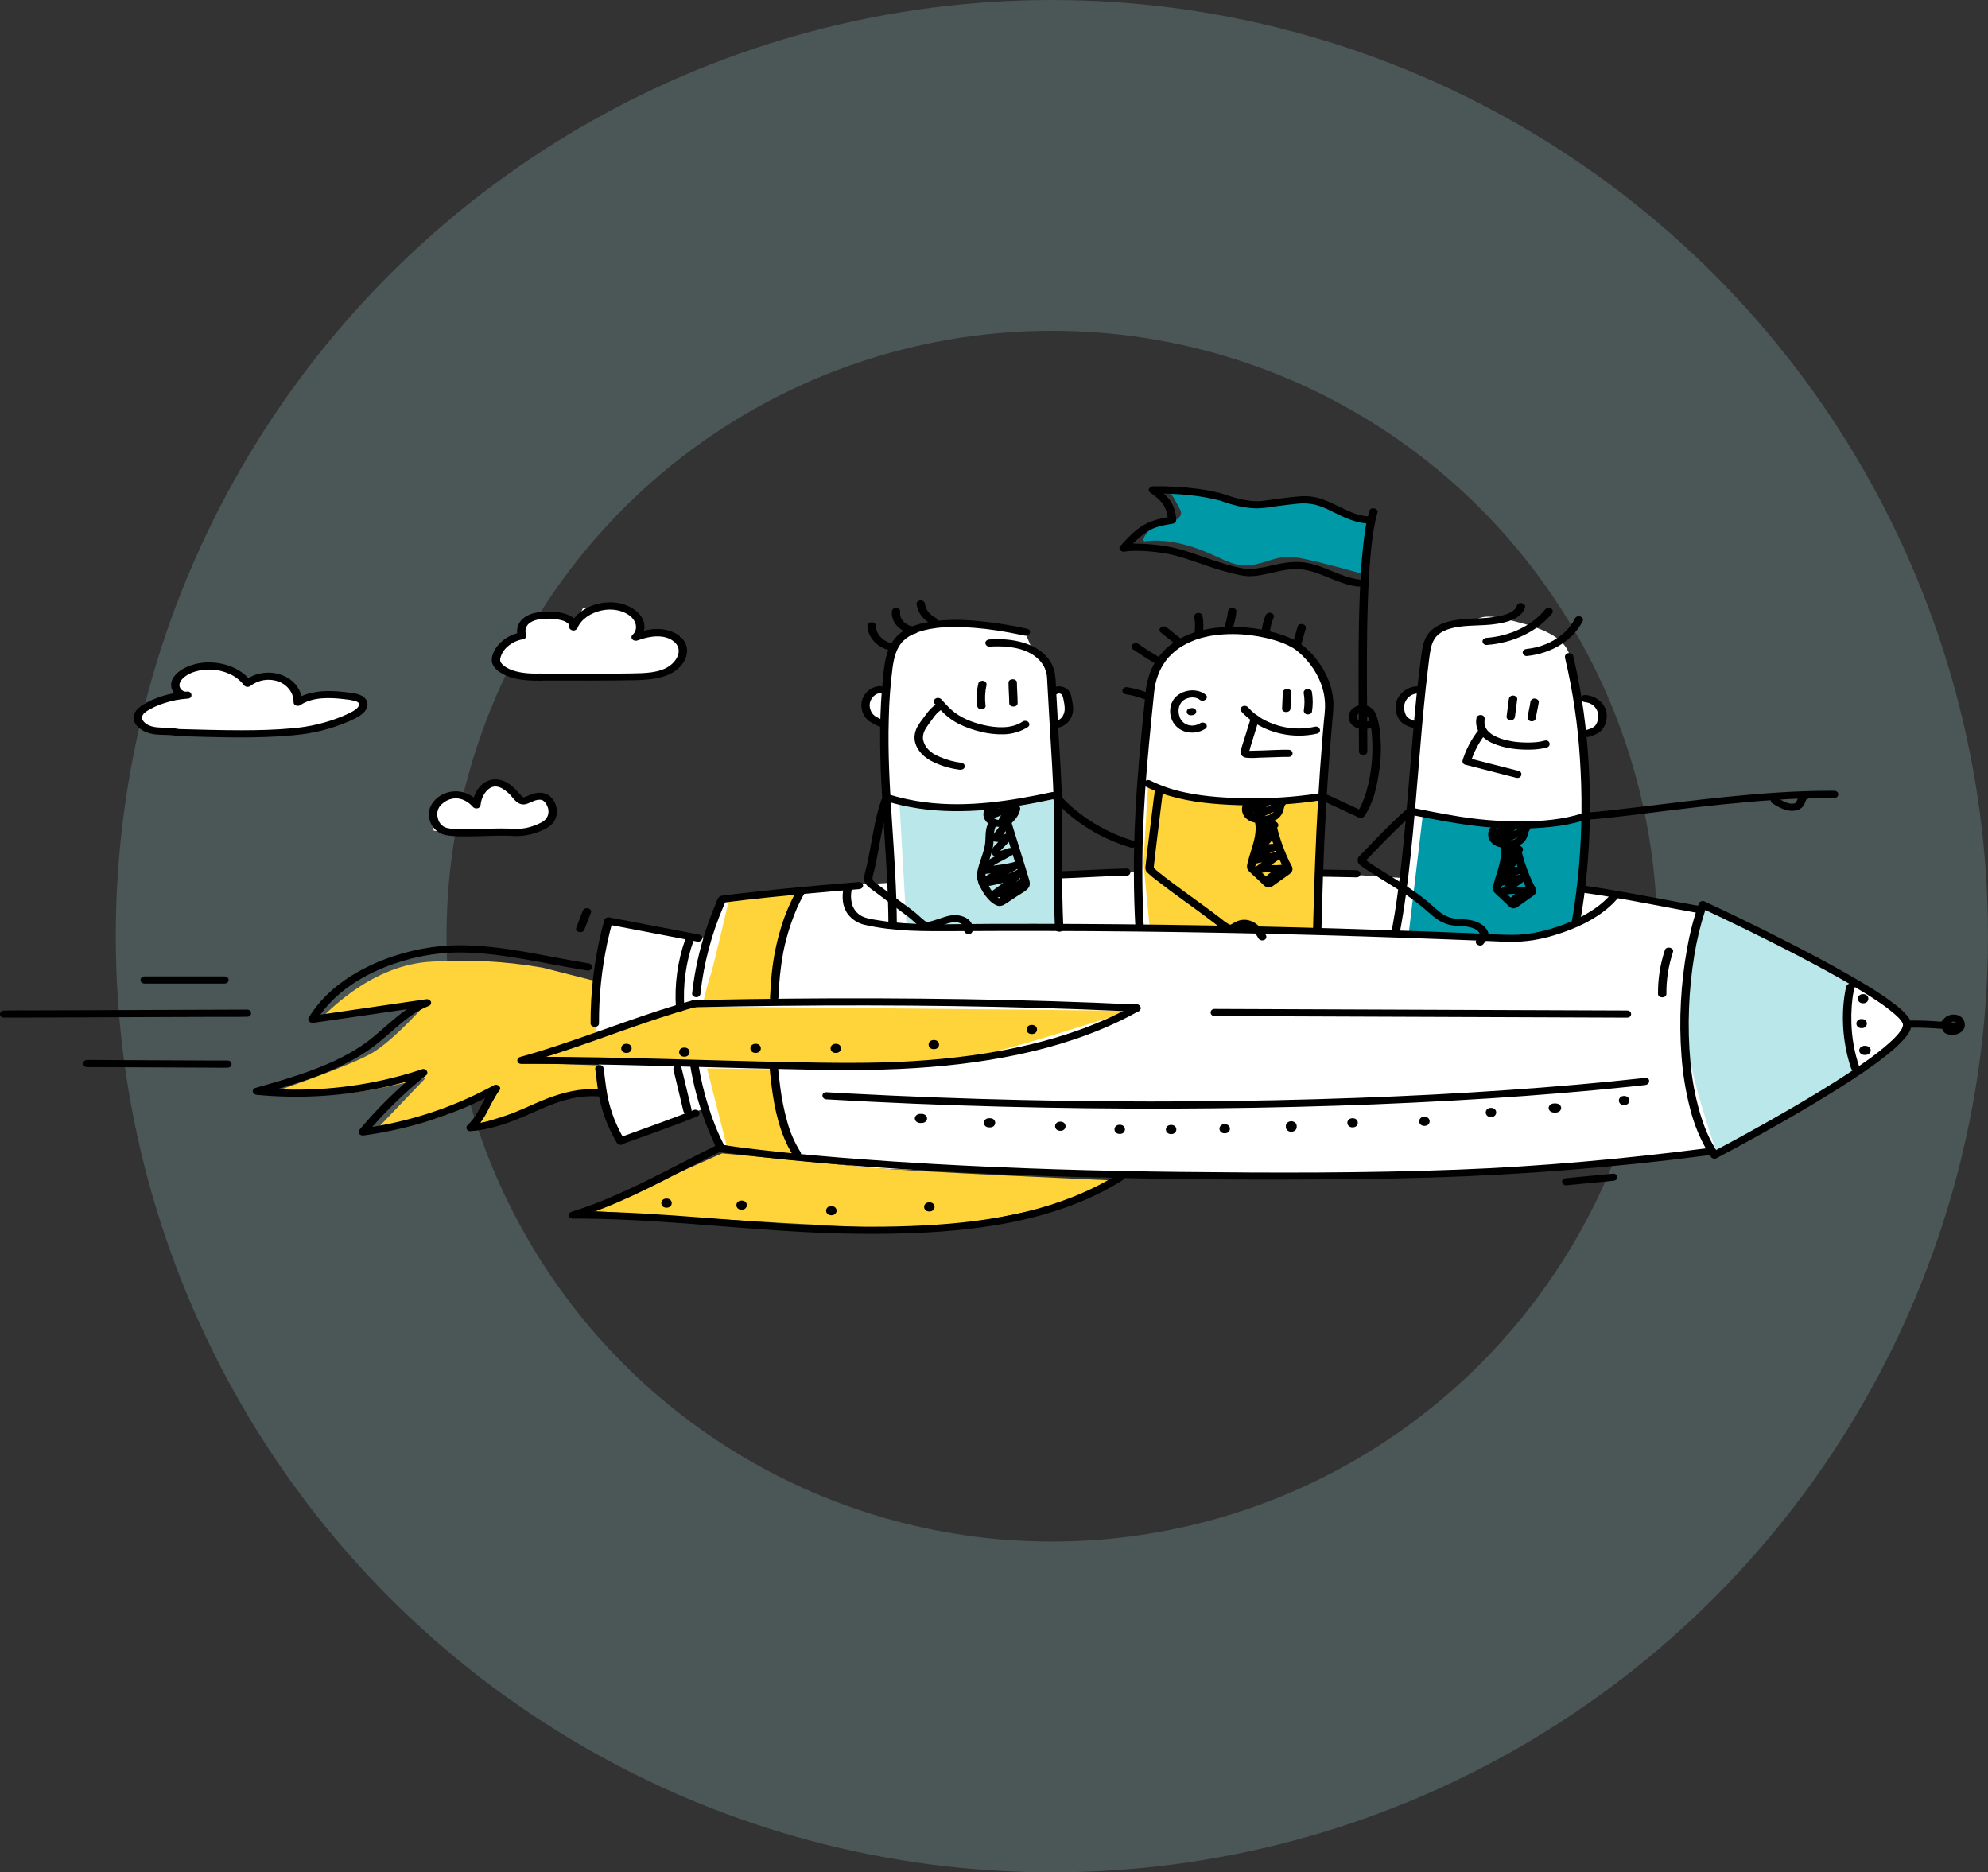<?xml version="1.0" encoding="UTF-8"?> <svg xmlns="http://www.w3.org/2000/svg" height="566" viewBox="0 0 601 566" width="601"><rect x="0" y="0" width="601" height="566" fill="#333333" stroke="none"/><g fill="none" fill-rule="evenodd"><circle cx="318" cy="283" r="233" stroke="#abe2e6" stroke-opacity=".2" stroke-width="100"></circle><g fill-rule="nonzero"><g fill="#fff" transform="translate(41.756 182.985)"><path d="m534.603 126.349-.637-2.241-26.518-16.952-34.501-16.63-1.917 1.598-34.501-6.079-76.984-5.115-7.03-.321h-53.989l-24.275.96-57.822 2.879-39.292 3.839-4.154 12.475-31.626-4.798-3.191 36.144 2.875 17.911 4.471 11.516 25.238-9.275 5.108 12.154 45.685 5.758 75.389 2.879 74.114-.96 64.21-2.557 38.65-4.798 4.476 1.281 39.93-23.991 12.78-10.239z"></path><path d="m228.328 96.922-1.198-15.114-.958-20.872v-6.238l-.479-19.193-4.073-.96-2.396-4.558.719-2.399 3.354-2.159 3.833-.24s-.24-11.036.24-11.755c.479-.72 6.469-6.238 6.469-6.238l7.667-1.439 14.615.96 11.979 1.439 2.156 5.038 4.552 5.038.958 7.197 2.396.24 2.156.72 1.677 3.119-1.438 3.599-1.917 2.639-1.198.72.24 19.912.958 40.064z"></path><path d="m302.36 96.442v-36.466l3.354-33.587 5.271-13.195 9.584-4.798 9.344-1.439 10.781 1.679 8.625 3.119 8.146 7.197 2.396 10.076-2.875 40.544z"></path><path d="m379.038 98.362 5.031-24.71 3.115-37.186-4.313-1.679-1.677-4.798 2.875-3.839 3.833-.96 1.198-13.435 3.833-4.798 11.021-1.919s1.198-2.879 9.104-.96c7.906 1.919 18.448 4.318 19.886 11.755 1.438 7.437 1.917 12.235 1.917 12.235l5.031.24 3.115 3.599-.719 4.558-1.917 1.679-3.833.72.479 24.71-2.156 31.668z"></path><path d="m108.783 13.915.479 5.038 3.833 2.159 11.261 1.439h7.188l16.532-.24 8.146-.96 6.469-2.639 1.677-2.879.479-2.639-.719-3.599-3.833-1.439h-4.552l-5.271.96 1.198-2.639-.958-3.839-5.271-2.399-5.031-.24-5.99.96-2.635 5.518-2.635-2.399-4.552-1.2h-4.313l-2.396.72c-.9.656-1.57 1.58-1.917 2.639-.428 1.065-.592 2.217-.479 3.359l-2.875.96z"></path><path d="m1.917 36.706 5.75 1.439 13.657 1.2 25.157-1.2 15.094-2.399 6.708-4.798-.24-2.639-6.229-1.439h-4.073l-4.552.48-3.354.96-2.156.72-.24-2.399-2.156-3.119-4.552-2.639-5.031 1.2-2.635 1.439-5.511-3.119-5.99-2.159-7.427.96-2.156 3.119-.24 2.639.958 1.919-2.875 1.439-6.229 1.439-3.594 2.399.24 2.399z"></path><path d="m88.648 64.055 2.156-5.278 5.271-.72 4.792.48 1.198 1.2 2.635-4.798 3.115-.96 3.115.48 3.115 3.119 2.396 1.919 5.031-2.159 3.115 1.679.479 3.839-1.198 4.078-4.552 1.2-6.708.48-10.302.48-6.948-.24-5.99-.72z"></path></g><g transform="translate(0 147)"><path d="m220.359 125.029s-4.686 20.272-5.515 22.609-2.204 8.056-2.204 8.056l21.51-.259s1.917-16.112 2.76-19.749c.843-3.637 4.135-12.998 4.135-12.998z" fill="#ffd43b"></path><path d="m213.742 175.966 6.066 23.914 21.515 2.879s-4.964-13.252-5.52-17.412c-.556-4.16-1.653-9.116-1.653-9.116z" fill="#ffd43b"></path><path d="m181.815 175.083v8.44s-6.819-.993-15.717 2.231c-8.898 3.224-21.05 6.952-21.05 6.952l5.635-9.932s-15.128 7.946-22.243 9.188c-7.116 1.243-15.123 2.975-15.123 2.975l15.42-16.131s-19.57 5.211-29.354 4.961c-9.785-.25-15.717-.993-15.717-.993s21.941-7.447 28.751-11.415c6.809-3.968 16.637-15.239 16.637-15.239s-8.975 2.548-16.685 2.797-16.096 1.919-15.209 1.66c.886-.259 13.776-15.282 32.162-16.793 11.592-.845 23.243-.262 34.692 1.737l16.608 4.222-.594 16.88-22.521 7.677z" fill="#ffd43b"></path><path d="m515.791 126.766s-8.735 26.989-5.649 43.102 9.248 32.627 9.248 32.627l41.616-25.253s-3.081-10.446-3.081-16.544c.031-3.939.374-7.87 1.025-11.755z" fill="#bae7e9"></path><path d="m208.519 157.239-51.028 16.189s112.17 2.97 126.555 1.228c14.385-1.742 57.549-16.107 57.549-16.107z" fill="#ffd43b"></path><path d="m218.289 201.646-39.048 17.417s75.528 5.225 94.029 5.225c18.501 0 43.672-6.53 43.672-6.53l21.084-7.84s-60.117-2.61-74.507-3.915" fill="#ffd43b"></path><path d="m352.948 1.53c1.112 0 2.774 3.613 3.881 5.643 1.107 2.03-1.941 3.387-1.941 3.387s-4.71-.451-7.48 2.711-1.39 3.387-1.39 3.387 5.544-1.132 14.136 1.579 12.195 6.324 17.73 5.647c5.534-.677 8.314-3.387 14.692-2.26s19.675 4.966 19.675 4.966l1.385-16.707s-4.988-.451-9.143-2.711-4.715-3.839-12.459-2.936c-7.743.902-8.87 2.485-13.858.677-4.988-1.809-13.024-2.932-16.072-3.157-3.048-.226-9.157-.226-9.157-.226z" fill="#0099a8"></path><path d="m271.924 95.842 2.166 37.613 46.931-.168-2.396-39.906c-6.013 1.992-12.267 3.164-18.592 3.483-9.991.413-21.146-.202-21.146-.202z" fill="#bae7e9"></path><path d="m399.543 93.664s.479 16.482-.656 25.603c-1.289 10.268-.676 15.181-.676 15.181l-50.663-1.195-1.878-19.538 1.438-23.828s4.768 4.481 18.563 4.894c13.795.413 33.873-1.118 33.873-1.118z" fill="#ffd43b"></path><path d="m430.162 99.153-4.279 35.952s23.192 2.231 33.72 1.257 15.76-4.961 15.76-4.961c1.576-5.577 2.632-11.289 3.153-17.062.125-1.334.661-14.212.661-14.212s-10.92 2.174-19.541 2.495c-8.62.321-29.474-3.469-29.474-3.469z" fill="#0099a8"></path><g fill="#000"><path d="m458.582 36.057c-.047.155-.103.307-.168.456 0 .043-.101.187 0 0l-.096.163c-.091.134-.182.269-.283.398l-.125.149c.168-.187-.053.048-.077.067-.227.21-.469.404-.724.581.187-.125-.187.11-.249.149-.177.101-.359.192-.546.283-.187.091-.283.13-.426.187-.144.058-.537.211-.369.149-.393.144-.795.259-1.198.365-.79.201-1.59.361-2.396.48-1.566.228-3.143.372-4.725.432-1.351.062-2.712.077-4.063.173-4.533.307-9.727 1.502-11.879 5.278-1.121 1.953-1.356 4.131-1.648 6.262-.256 1.846-.489 3.696-.7 5.551-.958 8.157-1.648 16.386-2.329 24.59-.719 8.68-1.409 17.36-2.271 26.025-.81 8.114-1.744 16.222-3.167 24.274-.157.912-.324 1.823-.503 2.735-.066.294-.009.602.159.853.168.25.431.421.727.471.609.144 1.438-.173 1.567-.749 1.533-8.013 2.554-16.098 3.407-24.178.915-8.637 1.62-17.273 2.334-25.91.685-8.325 1.356-16.654 2.262-24.95.208-1.919.43-3.821.666-5.705.235-1.895.412-3.839.824-5.695.412-1.857 1.227-3.647 3.134-4.769 1.797-1.06 3.982-1.55 6.129-1.799 3.095-.36 6.229-.245 9.344-.605 3.191-.369 6.862-1.099 8.884-3.411.439-.499.766-1.086.958-1.723.417-1.338-2.032-1.919-2.449-.571z"></path><path d="m449.444 47.971c7.892-.566 15.334-4.026 19.819-9.596.164-.249.208-.559.12-.844-.088-.285-.299-.516-.575-.629-.6-.289-1.319-.129-1.739.389-3.953 4.894-10.686 8.027-17.624 8.531-.685.048-1.27.48-1.27 1.075.061.644.625 1.122 1.27 1.075z"></path><path d="m461.596 51.311c7.422-.749 14.064-4.75 16.905-10.661.259-.537-.278-1.185-.886-1.324-.633-.165-1.293.151-1.562.749-2.372 4.932-8.28 8.464-14.457 9.083-.685.072-1.27.446-1.27 1.08.061.644.625 1.122 1.27 1.075z"></path><path d="m473.115 51.805c2.376 10.03 3.886 20.246 4.514 30.535.715 10.659.636 21.356-.235 32.004-.479 5.671-1.169 11.333-2.175 16.957-.065.294-.007.602.161.852.167.25.429.421.726.473.604.139 1.438-.173 1.562-.749 1.821-10.385 2.808-20.899 2.952-31.442.203-10.734-.414-21.469-1.845-32.109-.774-5.755-1.839-11.468-3.191-17.115-.139-.571-.958-.897-1.562-.749-.299.047-.565.216-.734.467s-.226.562-.157.857z"></path><path d="m426.353 99.282c7.509 1.497 15.032 2.98 22.708 3.714 6.505.66 13.06.66 19.565 0 3.527-.33 7.012-1.013 10.403-2.039.642-.206 1.078-.725.886-1.324-.261-.606-.927-.927-1.562-.753-5.846 1.866-12.229 2.399-18.434 2.442-6.868.006-13.724-.588-20.49-1.775-4.159-.691-8.28-1.516-12.401-2.337-1.591-.317-2.271 1.761-.676 2.078z"></path><path d="m456.143 64.342c-.23 1.775-.458 3.549-.685 5.321-.077.581.637 1.075 1.27 1.075.641.035 1.197-.437 1.27-1.075.23-1.775.458-3.549.685-5.321.077-.576-.637-1.075-1.27-1.075-.641-.035-1.197.437-1.27 1.075z"></path><path d="m462.655 65.254c-.211 1.588-.652 3.138-.863 4.731-.077.576.637 1.075 1.27 1.075.641.035 1.197-.437 1.27-1.075.211-1.588.652-3.143.863-4.731.077-.581-.637-1.08-1.27-1.08-.642-.034-1.2.439-1.27 1.08z"></path><path d="m450.388 103.476c-.783 1.292-.637 2.943.359 4.078 1.164 1.372 3.095 1.842 5.027 1.785 1.696-.053 3.512-.509 4.71-1.574.604-.549 1.043-1.255 1.27-2.039.211-.686.292-1.387.786-1.977.164-.249.208-.559.12-.844-.088-.285-.299-.516-.575-.629-.599-.29-1.318-.132-1.739.384-.397.504-.679 1.089-.829 1.713-.094.542-.278 1.065-.546 1.545-.522.763-1.663 1.123-2.674 1.233-1.011.11-2.477.072-3.249-.595-.615-.465-.816-1.301-.479-1.996.158-.254.195-.564.103-.848-.092-.284-.305-.513-.582-.625-.598-.287-1.315-.126-1.735.389z"></path><path d="m453.613 108.941c.527 2.605-.249 5.24-1.016 7.749-.412 1.348-.858 2.697-1.164 4.069-.158.705-.22 1.358.292 1.972.561.602 1.156 1.17 1.783 1.703l1.768 1.66c.537.48 1.131 1.3 1.955 1.473.925.197 1.6-.456 2.238-.912l2.037-1.439c.676-.48 1.37-.96 2.032-1.439.661-.48 1.054-1.161.815-1.919-.246-.606-.533-1.194-.858-1.761-.316-.657-.613-1.319-.901-1.986-1.259-2.938-2.233-5.991-2.909-9.116-.12-.571-.958-.892-1.562-.749-.298.048-.563.218-.731.469-.168.251-.224.561-.155.855.684 3.157 1.671 6.241 2.947 9.208.326.758.671 1.507 1.035 2.255.187.384.393.758.575 1.147l.043.086c.072.288.125.226.153-.182-.151.095-.295.201-.431.317l-2.219 1.579-1.112.792-.647.48c-.091.067-.642.36-.35.293h.676l-.149-.048.561.278c-1.438-1.137-2.664-2.481-3.977-3.714-.19-.138-.362-.3-.513-.48-.043-.048-.043-.038 0 .034.004-.047.014-.094.029-.139.127-.394.228-.797.302-1.204.211-.777.446-1.545.685-2.313.958-3.128 1.874-6.295 1.212-9.539-.115-.576-.958-.897-1.562-.753-.298.048-.563.218-.731.469s-.224.561-.155.855z"></path><path d="m453.239 105.635c1.125-.72 2.404-1.163 3.733-1.291l-.642-2.006c-1.826 1.071-3.412 2.509-4.658 4.222-.288.417-.202.987.196 1.3 1.299 1.118 3.014.091 4.284-.48l4.528-2.082c1.438-.662.153-2.524-1.284-1.862l-3.474 1.598-1.682.777c-.264.12-.527.269-.805.369.029 0-.168.062-.139.043-.139.096-.062-.24.369.13l.201 1.305c.999-1.394 2.273-2.568 3.742-3.45.464-.208.711-.721.585-1.214-.199-.497-.688-.814-1.222-.792-1.973.172-3.873.832-5.53 1.919-.236.182-.374.463-.374.761 0 .298.138.579.374.761.53.407 1.267.407 1.797 0z"></path><path d="m456.033 111.287 3.44-.513-.958-1.967c-1.585.785-3.016 1.848-4.226 3.138-.709.763-.249 1.732.896 1.838 1.217.101 2.442.067 3.651-.101l-1.236-1.799-3.623 3.719c-.353.281-.463.77-.264 1.176.233.42.68.675 1.16.662l4.365-.273c-.11-.705-.225-1.411-.335-2.116-2.573.787-4.889 2.248-6.708 4.232-.719.787.479 1.79 1.438 1.579l7.13-1.555-1.236-1.799-5.947 4.261c-.958.691.067 2.13 1.236 1.799 1.356-.317 2.751-.428 4.14-.331 1.474.083 2.952-.057 4.384-.413l-1.236-1.799c-.916.578-1.878 1.08-2.875 1.502-1.075.517-2.028 1.258-2.794 2.174-.164.249-.208.559-.12.844s.299.516.575.629c.599.29 1.318.132 1.739-.384.633-.696 1.414-1.24 2.286-1.593 1.045-.454 2.045-1.007 2.985-1.651.958-.691-.067-2.13-1.236-1.799-1.355.319-2.751.431-4.14.331-1.474-.083-2.952.057-4.384.413l1.236 1.799 5.947-4.261c1.011-.725-.081-2.049-1.236-1.799l-7.13 1.555 1.438 1.583c1.424-1.509 3.213-2.625 5.194-3.239.589-.192 1.006-.624.91-1.185-.136-.573-.663-.965-1.251-.931l-4.365.273.901 1.838 3.623-3.719c.839-.864.038-1.967-1.236-1.799-.988.118-1.986.127-2.976.024l.901 1.838c1.059-1.149 2.317-2.097 3.714-2.797 1.294-.657.393-2.174-.958-1.967l-3.44.509c-.3.044-.568.213-.738.465s-.225.564-.153.859c.269.6.931.919 1.567.753z"></path><path d="m375.982 95.775c-.821 1.378-.644 3.132.436 4.318 1.231 1.401 3.268 1.862 5.271 1.795 1.778-.062 3.699-.547 4.945-1.684.628-.589 1.082-1.339 1.313-2.169.211-.71.307-1.439.819-2.054.163-.252.203-.565.111-.851s-.31-.514-.59-.622c-.599-.29-1.318-.132-1.739.384-.417.535-.714 1.154-.872 1.814-.102.576-.299 1.131-.585 1.641-.561.82-1.749 1.214-2.818 1.343-1.069.13-2.707.106-3.56-.605-.701-.515-.933-1.459-.551-2.241.156-.254.192-.564.1-.847s-.304-.512-.579-.626c-.598-.287-1.315-.126-1.735.389z"></path><path d="m379.417 101.533c.57 2.802-.273 5.633-1.102 8.334-.431 1.439-.896 2.831-1.217 4.27-.187.816-.206 1.497.436 2.174.565.595 1.203 1.142 1.806 1.708l1.749 1.636c.58.547 1.236 1.439 2.113 1.622.992.211 1.749-.557 2.429-1.041l2.19-1.555c.671-.48 1.351-.96 2.013-1.439.661-.48 1.088-1.19.843-1.982-.276-.67-.596-1.321-.958-1.948-.342-.71-.661-1.425-.958-2.145-1.316-3.095-2.335-6.308-3.043-9.596-.125-.571-.958-.897-1.562-.753-.298.048-.563.218-.732.469-.169.251-.226.561-.159.856.725 3.348 1.771 6.618 3.124 9.764.335.777.685 1.55 1.059 2.317.216.441.45.873.656 1.319l.053.096c.067.283.115.24.139-.134-.024 0-.436.326-.446.331-.786.566-1.581 1.128-2.372 1.689l-1.275.907-.551.389-.364.259c-.22.128-.249.162-.086.101h.695l-.153-.053.561.278c-.781-.629-1.471-1.363-2.195-2.039l-2.07-1.919c-.191-.144-.369-.304-.532-.48-.11-.163 0 .115 0-.058.086-.403.192-.806.297-1.209.225-.84.479-1.67.738-2.505 1.035-3.359 2.037-6.741 1.327-10.22-.115-.576-.958-.897-1.562-.753-.298.048-.563.218-.731.469-.168.251-.224.561-.155.855z"></path><path d="m378.885 97.992c1.21-.778 2.589-1.257 4.02-1.396-.211-.667-.426-1.334-.637-2.006-1.929 1.133-3.604 2.652-4.921 4.462-.291.418-.205.991.196 1.305 1.375 1.18 3.234 0 4.571-.59l4.696-2.164c1.438-.662.153-2.519-1.284-1.857l-3.651 1.679-1.778.816c-.273.13-.546.273-.834.389.22-.086-.311.13-.24.082-.158.11-.153-.283.316.125l.201 1.3c1.071-1.489 2.434-2.743 4.006-3.685.463-.212.709-.724.585-1.219-.201-.496-.692-.812-1.227-.787-2.076.18-4.076.874-5.817 2.02-.238.182-.377.464-.377.763s.139.581.377.763c.532.402 1.265.402 1.797 0z"></path><path d="m381.89 103.98 3.661-.547-.982-1.967c-1.677.832-3.193 1.956-4.476 3.32-.704.768-.249 1.732.896 1.838 1.287.111 2.583.076 3.862-.106l-1.236-1.799-3.833 3.954c-.353.281-.463.77-.264 1.176.232.424.682.68 1.164.662l4.638-.293c-.115-.701-.225-1.406-.34-2.111-2.715.83-5.16 2.37-7.082 4.462-.714.787.479 1.795 1.438 1.583l7.581-1.655-1.236-1.799-6.32 4.529c-.958.691.067 2.13 1.236 1.799 1.443-.34 2.93-.458 4.408-.35 1.564.085 3.132-.064 4.653-.441l-1.236-1.799c-.976.619-2.002 1.155-3.067 1.603-1.135.544-2.14 1.326-2.947 2.294-.164.249-.208.559-.12.844.088.285.299.516.575.629.6.289 1.319.129 1.739-.389.677-.746 1.512-1.331 2.444-1.713 1.109-.48 2.172-1.063 3.172-1.742.958-.696-.067-2.135-1.236-1.799-1.444.336-2.93.454-4.408.35-1.564-.087-3.132.06-4.653.437l1.236 1.799 6.32-4.529c1.006-.725-.081-2.049-1.236-1.799l-7.581 1.655 1.438 1.583c1.523-1.622 3.44-2.82 5.563-3.479.589-.187 1.011-.619.91-1.18-.131-.575-.659-.969-1.246-.931l-4.638.288c.297.614.599 1.228.896 1.838l3.833-3.949c.839-.864.034-1.967-1.236-1.799-1.058.125-2.126.134-3.187.029.302.609.599 1.224.901 1.838 1.131-1.226 2.473-2.239 3.963-2.989 1.299-.653.393-2.169-.958-1.967l-3.661.547c-.3.044-.568.213-.738.465-.17.252-.225.564-.153.859.269.6.931.919 1.567.753z"></path><path d="m428.408 60.48c-3.877.173-6.737 3.416-6.488 6.607.041 1.393.523 2.737 1.375 3.839.992 1.142 2.477 1.723 4.025 2.178 1.548.456 2.214-1.627.676-2.078-1.059-.312-2.013-.662-2.635-1.329.163.178-.105-.144-.129-.178s-.115-.178-.168-.264c-.088-.136-.156-.285-.201-.441-.189-.506-.32-1.033-.388-1.569-.09-1.133.275-2.254 1.013-3.117s1.79-1.395 2.921-1.48c1.624-.072 1.634-2.222 0-2.15z"></path><path d="m479.254 65.288c1.131.085 2.181.616 2.919 1.478.738.862 1.103 1.982 1.015 3.114-.068.519-.194 1.029-.374 1.521-.125.349-.31.674-.546.96-.26.286-.577.514-.93.672-.535.265-1.095.474-1.672.624-1.538.451-.877 2.533.676 2.078 1.553-.456 3.028-1.032 4.02-2.174.853-1.101 1.337-2.445 1.38-3.839.249-3.191-2.616-6.434-6.488-6.607-1.634-.072-1.629 2.082 0 2.154z"></path><path d="m446.392 69.913c-.368 1.64-.037 3.36.915 4.745 1.032 1.336 2.397 2.375 3.958 3.013 3.354 1.497 7.355 2.015 11.117 1.948 1.763.01 3.521-.209 5.228-.653 1.538-.446.877-2.524-.676-2.073-.605.17-1.222.297-1.845.379l-.479.067c.345-.043-.182 0-.268.024-.393.034-.786.062-1.174.077-.848.038-1.691.038-2.54 0-.403 0-.8-.038-1.203-.067l-.609-.053-.364-.038h-.149c-.891-.11-1.778-.264-2.645-.48-.393-.086-.776-.187-1.16-.297-.187-.053-.374-.106-.561-.168l-.331-.106-.129-.048c-.752-.27-1.477-.609-2.166-1.012l-.177-.106c-.292-.178.192.134-.081-.053l-.407-.293c-.277-.216-.54-.45-.786-.701-.22-.226.144.178-.053-.058l-.173-.216c-.11-.144-.216-.293-.311-.446-.048-.077-.091-.154-.134-.23-.134-.226.062.149-.034-.067s-.139-.331-.196-.48c-.059-.189-.107-.381-.144-.576-.038-.178 0 .264 0-.034 0-.11-.024-.221-.029-.331-.012-.197-.012-.394 0-.59 0-.086 0-.173 0-.254 0-.082 0-.139.024-.206 0 .11 0 .101 0-.034.065-.294.007-.602-.161-.852-.167-.25-.429-.421-.726-.473-.604-.139-1.438.178-1.562.753z"></path><path d="m211.758 153.338c1.008-9.122 3.371-18.043 7.01-26.467.249-.585.479-1.166.776-1.742l-.886.753c2.051-.288 4.116-.533 6.177-.772l1.658-.192c.058 0 .249-.029-.024 0h.216l.431-.048 1.021-.115 4.274-.48c3.667-.384 7.341-.745 11.021-1.084 5.405-.505 10.817-.972 16.234-1.401.685-.053 1.27-.48 1.27-1.075-.063-.644-.625-1.122-1.27-1.08-7.718.617-15.431 1.307-23.139 2.068-4.662.48-9.32.96-13.973 1.526-1.147.138-2.292.281-3.436.432-.429.024-.855.093-1.27.206-.872.312-1.265 1.852-1.553 2.533-.771 1.804-1.471 3.632-2.118 5.47-2.151 6.069-3.692 12.337-4.6 18.713-.134.926-.244 1.857-.345 2.783-.062.581.628 1.08 1.27 1.08.644.037 1.204-.437 1.275-1.08z"></path><path d="m516.112 200.101c-25.071 3.22-50.261 5.523-75.595 6.487-27.893 1.056-55.872.988-83.779.677-25.061-.278-50.122-1.012-75.125-2.437-15.334-.873-30.619-1.991-45.852-3.584-4.035-.422-8.041-.873-12.066-1.396-1.14-.144-2.279-.304-3.417-.48-.568-.142-1.149-.227-1.735-.254-.068-.002-.135-.012-.201-.029l.762.48c-3.9-7.423-6.656-16.525-7.964-24.869-.211-1.353-2.755-1.367-2.54 0 .981 6.19 2.609 12.26 4.859 18.108.714 1.866 1.485 3.723 2.334 5.551.326.705.594 1.67 1.112 2.289.795.96 3.503.902 4.691 1.06 11.347 1.516 22.785 2.581 34.223 3.493 23.341 1.862 46.768 2.951 70.199 3.599 32.082.883 64.187 1.025 96.314.427 27.725-.528 55.324-2.391 82.797-5.59 3.891-.461 7.779-.94 11.663-1.439 1.61-.206.925-2.284-.676-2.078z"></path><path d="m340.518 115.567c-6.843.115-13.661.653-20.499.835-1.629.048-1.639 2.198 0 2.154 6.838-.187 13.657-.725 20.499-.835 1.634 0 1.639-2.178 0-2.154z"></path><path d="m410.046 116.061-9.837-.187-1.409-.029c-1.639-.029-1.639 2.121 0 2.154l9.837.187 1.409.029c1.634.034 1.634-2.121 0-2.154z"></path><path d="m477.557 122.716c9.814 1.334 19.517 3.268 29.23 5.081 2.257.422 4.514.844 6.776 1.248.633.165 1.293-.151 1.562-.749.074-.295.019-.607-.15-.859-.169-.252-.437-.421-.737-.465-9.464-1.694-18.875-3.579-28.367-5.163-2.535-.422-5.079-.82-7.628-1.171-.634-.159-1.291.158-1.562.753-.074.295-.019.607.15.859s.437.421.737.465z"></path><path d="m446.972 73.699c-2.155 2.733-3.788 5.842-4.816 9.169-.069.294-.013.604.155.855s.433.421.731.469l15.334 3.93c1.567.403 2.238-1.675.676-2.078l-15.334-3.925.891 1.324c.969-3.145 2.514-6.082 4.557-8.661.162-.25.205-.559.117-.843s-.298-.515-.573-.63c-.6-.289-1.319-.129-1.739.389z"></path><path d="m348.999 61.3c.306-1.976.886-3.9 1.725-5.715.144-.297.331-.662.57-1.08.24-.417.479-.777.724-1.152s.518-.725.795-1.075c.129-.163.268-.326.403-.48l.211-.235.043-.048.077-.082c.61-.641 1.261-1.24 1.95-1.795.34-.264.685-.523 1.045-.768l.254-.173-.038.024.129-.086.575-.35c.749-.444 1.523-.843 2.319-1.195.398-.178.805-.345 1.217-.504l.297-.11.149-.058h-.053c.23-.082.479-.158.704-.235 1.721-.541 3.484-.935 5.271-1.18l.652-.082h.158s-.216.024-.062 0l.379-.038c.45-.043.906-.082 1.361-.11.925-.062 1.854-.091 2.784-.091.93 0 1.811.034 2.712.086.447.029.893.062 1.337.101l.637.062.316.034c.149 0-.062 0-.072 0l.206.024c1.705.203 3.397.499 5.07.888.776.182 1.543.384 2.3.605.379.11.752.226 1.126.35l.479.168.134.048.173.062c1.214.434 2.39.966 3.517 1.593.249.139.479.293.738.441.177.11-.211-.149-.048-.029l.153.106c.105.072.216.149.316.226.959.734 1.857 1.546 2.683 2.428 1.948 2.029 3.51 4.396 4.61 6.986 1.064 2.476 1.593 5.15 1.553 7.845-.043 1.622-.259 3.244-.403 4.861-.144 1.617-.283 3.292-.417 4.937-.508 6.247-.944 12.496-1.308 18.746-.345 5.87-.628 11.738-.848 17.604-.224 5.787-.409 11.571-.556 17.355-.038 1.439-.072 2.831-.11 4.251-.038 1.42 2.511 1.382 2.544 0 .144-5.914.316-11.832.518-17.753.211-5.969.474-11.936.791-17.902.342-6.314.756-12.625 1.241-18.933.265-3.378.548-6.754.848-10.129.181-1.493.255-2.997.22-4.501-.085-1.46-.321-2.907-.704-4.318-.794-2.836-2.101-5.502-3.857-7.864-1.47-2.076-3.268-3.898-5.324-5.393-2.281-1.583-5.036-2.625-7.815-3.411-3.462-.961-7.02-1.529-10.609-1.694-3.813-.223-7.639.1-11.361.96-3.673.818-7.113 2.458-10.063 4.798-3.003 2.516-5.175 5.883-6.229 9.659-.301 1.073-.531 2.165-.69 3.268-.086.581.647 1.075 1.27 1.075.642.035 1.2-.436 1.275-1.075z"></path><path d="m346.455 61.3c-1.011 9.74-2.003 19.48-2.703 29.24-.637 8.92-1.006 17.854-.958 26.793 0 5.321.173 10.637.446 15.954.067 1.377 2.612 1.387 2.54 0-.473-9.251-.562-18.505-.268-27.762.302-9.083.958-18.151 1.816-27.205.518-5.676 1.097-11.348 1.691-17.019.058-.581-.628-1.075-1.275-1.075-.641-.035-1.197.437-1.27 1.075z"></path><path d="m382.623 39.023c-.65 1.552-1.067 3.191-1.236 4.865-.062.581.628 1.075 1.27 1.075.641.035 1.197-.437 1.27-1.075.171-1.478.556-2.923 1.145-4.29.23-.547-.259-1.18-.886-1.324-.634-.17-1.296.148-1.562.749z"></path><path d="m371.238 37.828c-.199 1.85-.649 3.665-1.337 5.393-.518 1.315 1.917 1.881 2.449.571.749-1.913 1.233-3.92 1.438-5.964.058-.576-.628-1.075-1.275-1.075-.641-.035-1.197.437-1.27 1.075z"></path><path d="m361.079 39.642c.248 1.527.269 3.083.062 4.616-.072.576.637 1.075 1.27 1.075.641.035 1.197-.437 1.27-1.075.207-1.727.157-3.475-.149-5.187-.101-.576-.958-.892-1.567-.753-.297.051-.56.221-.727.471-.168.25-.225.559-.159.853z"></path><path d="m350.916 44.176 4.859 3.891c1.188.96 2.985-.566 1.797-1.521l-4.859-3.891c-1.188-.96-2.99.566-1.797 1.521z"></path><path d="m394.142 62.649c.282 1.641.293 3.317.034 4.961-.066.294-.009.602.159.853.168.25.431.421.727.471.589.139 1.471-.173 1.562-.753.328-2.022.319-4.084-.029-6.103-.101-.581-.958-.892-1.562-.753-.298.048-.563.218-.732.469-.169.251-.226.561-.159.856z"></path><path d="m387.812 62.332-.22 4.875c-.067 1.387 2.477 1.387 2.54 0l.22-4.875c.062-1.387-2.477-1.387-2.54 0z"></path><path d="m392.298 42.415c-.457 1.628-.914 3.252-1.37 4.87-.379 1.348 2.07 1.919 2.449.571.46-1.622.918-3.244 1.375-4.865.379-1.348-2.075-1.919-2.453-.576z"></path><path d="m350.106 51.469c-2.006-1.174-3.953-2.42-5.841-3.738-.53-.407-1.267-.407-1.797 0-.236.182-.374.463-.374.761s.138.579.374.761c2.051 1.43 4.169 2.789 6.354 4.078.6.289 1.319.129 1.739-.389.369-.533.11-1.137-.479-1.473z"></path><path d="m346.905 62.413c-1.936-.764-3.949-1.314-6.004-1.641-.635-.161-1.295.156-1.567.753-.072.295-.016.607.153.859s.438.421.738.465c1.847.284 3.657.766 5.4 1.439.597.288 1.314.129 1.735-.384.164-.249.208-.559.12-.844-.088-.285-.299-.516-.575-.629z"></path><path d="m364.477 62.999c-3.052-2.437-8.218-1.248-9.938 1.857-1.768 3.2-.556 7.883 3.589 9.265 2.132.687 4.459.369 6.33-.864.238-.182.377-.464.377-.763s-.139-.581-.377-.763c-.532-.402-1.265-.402-1.797 0-.998.595-2.191.768-3.316.48-1.228-.287-2.231-1.169-2.674-2.351-.834-2.049-.364-4.894 2.281-5.758 1.265-.413 2.727-.365 3.728.432 1.188.96 2.99-.571 1.797-1.521z"></path><path d="m398.22 92.906c-6.677.999-13.423 1.465-20.173 1.391-6.641-.029-13.388-.374-19.852-1.761-3.624-.741-7.138-1.943-10.456-3.579-1.409-.71-2.688 1.147-1.284 1.862 6.076 3.071 13.043 4.462 20.015 5.11 6.898.611 13.832.704 20.744.278 3.915-.23 7.825-.619 11.682-1.228.3-.044.568-.213.737-.465.169-.252.223-.564.15-.859-.267-.599-.929-.916-1.562-.749z"></path><path d="m360.025 67.082-.34.043c-.157.028-.305.094-.431.192-.134.072-.247.176-.331.302-.155.247-.201.548-.125.83.101.283.309.514.58.643l.307.11c.223.048.453.048.676 0l.34-.043c.158-.029.308-.095.436-.192.131-.074.242-.177.326-.302.089-.116.141-.257.149-.403.045-.139.045-.288 0-.427-.103-.283-.313-.514-.585-.643l-.307-.11c-.223-.048-.453-.048-.676 0z"></path><path d="m375.191 67.984c4.044 4.597 10.59 7.351 17.356 7.404 1.888.013 3.771-.193 5.611-.614 1.576-.365.906-2.442-.676-2.078-5.723 1.274-11.718.24-16.685-2.879-1.264-.812-2.412-1.791-3.412-2.912-.421-.516-1.141-.674-1.739-.384-.541.264-.867 1.003-.455 1.473z"></path><path d="m378.195 69.87c-.68 2.178-1.359 4.36-2.037 6.545-.34 1.094-.719 2.188-1.021 3.292-.302 1.104.206 2.145 1.6 2.351 1.25.106 2.507.106 3.757 0l4.883-.163c1.38-.043 2.77-.11 4.15-.086 1.639.024 1.639-2.126 0-2.154-2.54-.043-5.089.12-7.624.206-1.27.038-2.544.086-3.833.101h-.843s.034.029.034.029c.11.379.206.48.288.369.024-.044.039-.093.043-.144.193-.438.334-.897.422-1.367l.479-1.564c.709-2.278 1.417-4.557 2.123-6.837.417-1.343-2.032-1.919-2.449-.571z"></path><path d="m310.473 43.058c-5.463-1.198-11.001-2.028-16.575-2.485-3.763-.314-7.547-.261-11.299.158-4.078.48-8.438 1.713-11.261 4.39-1.341 1.325-2.345 2.952-2.928 4.745-.863 2.399-1.145 4.956-1.409 7.456-.288 2.671-.505 5.345-.652 8.022-.585 10.474-.158 20.963.479 31.428.661 10.652 1.505 21.299 1.711 31.965.029 1.343.043 2.692.053 4.035.01 1.343 2.544 1.391 2.54 0-.053-10.556-.791-21.112-1.485-31.634-.671-10.244-1.26-20.502-.958-30.766.097-5.214.484-10.418 1.16-15.589.369-2.625.958-5.503 2.875-7.677l.125-.144c.081-.096-.249.259-.038.048l.302-.307c.225-.216.455-.417.7-.614.244-.197.546-.403.829-.6-.379.269.158-.096.264-.158.105-.062.34-.197.518-.293.379-.202.767-.389 1.169-.561.211-.096.431-.182.652-.269l.345-.13c.192-.077-.072 0-.091.034l.292-.101c1.097-.366 2.217-.654 3.354-.864.671-.125 1.351-.23 2.032-.312l.326-.043c-.259.034-.062 0 0 0l.565-.058c.431-.043.863-.077 1.299-.101 1.802-.115 3.608-.125 5.41-.067 4.884.203 9.747.767 14.548 1.689 1.5.273 3.0.571 4.49.888 1.586.336 2.262-1.742.676-2.078z"></path><path d="m299.16 48.47c3.522-.226 7.427 0 10.542 1.19.633.245 1.249.532 1.845.859.491.257.956.561 1.39.907.45.347.874.725 1.27 1.132l.139.149c-.144-.158-.024 0 0 0l.254.302c.163.202.321.408.479.619.158.211.278.422.403.633l.182.321c.029.053.058.11.081.163-.067-.134-.034-.077 0 .024.19.423.35.859.479 1.305.062.216.12.432.168.648 0 .096.034.192.053.283.048.197 0 0 0-.043 0 .082.024.158.034.24.101.792.11 1.598.153 2.399l.748 13.176c.436 7.639.987 15.282 1.179 22.93.129 5.158.058 10.321 0 15.479-.058 6.429 0 12.859.249 19.284.038 1.051.077 2.102.125 3.157.058 1.377 2.597 1.387 2.54 0-.297-6.922-.426-13.847-.388-20.776.034-5.22.134-10.446.034-15.666-.144-7.562-.68-15.119-1.112-22.671-.252-4.456-.505-8.917-.757-13.382-.016-1.626-.147-3.248-.393-4.856-.212-1.001-.575-1.964-1.078-2.855-2.741-5.014-9.282-7.058-15.429-7.197-1.069 0-2.137 0-3.206.082-.68.043-1.27.48-1.27 1.075.063.643.626 1.119 1.27 1.075z"></path><path d="m295.777 59.583c-.52 2.221-.64 4.517-.355 6.78.075.637.63 1.107 1.27 1.075.628 0 1.346-.48 1.27-1.075-.279-2.069-.19-4.171.264-6.209.068-.294.011-.603-.157-.854-.168-.251-.432-.421-.729-.47-.623-.144-1.438.182-1.562.753z"></path><path d="m304.886 59.376c0 2.063.216 4.117.216 6.18 0 1.382 2.544 1.387 2.544 0 0-2.063-.211-4.117-.216-6.18 0-1.382-2.544-1.387-2.544 0z"></path><path d="m265.924 60.422c-1.805.099-3.461 1.034-4.48 2.529-.954 1.337-1.274 3.026-.877 4.621.292 1.376 1.073 2.599 2.199 3.44 1.018.685 2.111 1.25 3.258 1.684 1.438.633 2.741-1.224 1.284-1.862-.913-.345-1.797-.765-2.64-1.257.173.11-.067-.058-.105-.086s-.177-.139-.264-.211c-.086-.072-.196-.173-.292-.264-.168-.163-.034-.024-.149-.168-.319-.377-.556-.817-.695-1.291-.402-1.034-.315-2.194.235-3.157.293-.509.688-.951 1.16-1.3.396-.301.87-.482 1.366-.523 1.629-.062 1.639-2.217 0-2.154z"></path><path d="m267.937 95.194c12.938 4.035 26.901 3.541 40.217 1.363 3.508-.576 6.986-1.267 10.451-2.006 1.586-.341.915-2.399-.676-2.078-12.401 2.658-25.396 4.693-38.2 3.056-3.768-.474-7.488-1.276-11.117-2.399-.635-.173-1.301.148-1.562.753-.192.6.244 1.123.886 1.324z"></path><path d="m297.991 97.205c-.841 1.035-.93 2.493-.22 3.623.728 1.291 2.238 2.01 3.877 2.126 3.618.25 6.129-2.509 6.761-5.24.066-.295.008-.604-.161-.854s-.433-.421-.73-.47c-.623-.144-1.438.178-1.562.753-.379 1.641-1.524 3.575-3.771 3.666-.789.098-1.573-.218-2.075-.835-.41-.498-.377-1.226.077-1.684.403-.48.091-1.2-.455-1.473-.6-.289-1.319-.129-1.739.389z"></path><path d="m298.551 102.324c-.824 1.953-.479 4.002-.781 6.012-.268 1.766-.958 3.479-1.49 5.192-.479 1.507-1.059 3.205-.906 4.798.184 1.089.559 2.137 1.107 3.095.686 1.427 1.612 2.725 2.736 3.839.577.581 1.252 1.057 1.993 1.406 1.438.629 2.492-.269 3.57-.96l3.201-2.116c.925-.609 2.056-1.18 2.774-1.982.853-.96.585-2.01.254-3.076l-1.035-3.359c-1.524-4.916-3.046-9.835-4.567-14.754-.417-1.339-2.875-.772-2.453.571 1.249 4.034 2.498 8.067 3.747 12.101.639 2.002 1.259 4.002 1.859 5.998.086.283.383.83.254 1.128-.129.297-.527.441-.748.59-.958.648-1.945 1.286-2.918 1.919-.973.633-1.917 1.319-2.918 1.919-.057.028-.111.06-.163.096l-.081.043c.436.043.551 0 .35-.067-.133-.092-.274-.173-.422-.24-.11-.072-.508-.393-.7-.566-.972-.935-1.772-2.035-2.362-3.248-.173-.331-.436-.926-.613-1.391-.139-.374-.235-.749-.345-1.132-.062-.206 0 .226 0 .086.007-.094.007-.189 0-.283.009-.354.043-.706.101-1.056.154-.833.36-1.655.618-2.461.551-1.799 1.251-3.584 1.576-5.427.359-2.025-.029-4.15.795-6.103.23-.547-.264-1.18-.886-1.324-.635-.167-1.297.152-1.562.753z"></path><path d="m299.898 96.826c-1.005.532-1.763 1.436-2.113 2.519-.216.749.613 1.603 1.567 1.324 1.33-.405 2.635-.885 3.91-1.439 1.277-.474 2.492-1.103 3.618-1.871l-2.171-.763c0 .192.101-.192 0 .072 0 .029-.11.288-.062.178.048-.11-.12.206-.144.245-.024.038-.129.197-.196.297-.316.446-.676.868-1.025 1.295-.656.811-1.438 1.727-1.438 2.754.035.52.421.949.934 1.036.944.175 1.92.037 2.779-.393l-1.735-1.473-3.934 5.22c-.185.303-.204.679-.05.999s.46.54.812.584c1.693.277 3.43.078 5.017-.576l-1.538-1.689c-.925.96-1.845 1.886-2.77 2.831-.848.873-1.993 1.852-1.476 3.09.393.936 1.576 1.387 2.693 1.343.59-.036 1.169-.176 1.711-.413.435-.236.906-.398 1.394-.48-.216-.667-.426-1.339-.642-2.006-1.538.993-3.254 1.785-4.859 2.697s-3.469 1.919-4.361 3.397c-.2.362-.18.806.052 1.148s.636.525 1.045.474c1.845-.077 3.709-.36 5.53-.614 1.059-.144 2.123-.307 3.172-.509.747-.114 1.477-.317 2.175-.605l-1.538-1.689c-.691.512-1.442.936-2.238 1.262-.958.437-1.96.83-2.937 1.243-1.854.782-3.833 1.66-5.017 3.172-.661.864.431 1.723 1.438 1.579 1.938-.287 3.857-.685 5.75-1.19 1.917-.48 4.049-1.036 5.616-2.145l-1.993-1.305c-.714 1.166-1.917 2.116-3.091 3.066s-2.468 1.89-3.762 2.773c-.273.222-.408.573-.355.921.053.348.287.642.614.773 1.811.662 3.8-.115 5.4-.873 1.596-.709 3.076-1.655 4.389-2.807 1.093-1.022-.613-2.49-1.797-1.521-2.032 1.67-3.795 3.57-5.827 5.24-1.179.96.618 2.485 1.797 1.521 2.032-1.67 3.795-3.57 5.827-5.24l-1.797-1.521c-1.04.928-2.212 1.695-3.479 2.274-.653.344-1.336.627-2.041.844-.177.053-.359.096-.541.134-.096 0-.551.072-.278.053-.134 0-.268 0-.403 0-.24 0 .144.038 0 0-.144-.038-.283-.086 0 .024.081.566.168 1.128.254 1.694 1.337-.921 2.645-1.871 3.886-2.879s2.564-2.097 3.354-3.397c.685-1.118-.901-2.082-1.998-1.305-.23.163.235-.13-.034 0l-.168.096c-.168.091-.345.178-.527.259-.355.163-.839.345-1.069.427-.982.331-1.989.614-3.004.868-1.801.468-3.626.84-5.467 1.113l1.438 1.579c.207-.25.445-.473.709-.662.312-.232.642-.437.987-.614.926-.483 1.876-.919 2.846-1.305 1.811-.753 3.776-1.439 5.271-2.658 1.049-.859-.292-2.279-1.543-1.689-.297.139.235-.048-.077.034l-.426.12c-.393.096-.786.178-1.179.254-1.011.192-2.037.345-3.057.48-.511.07-1.024.138-1.538.202l-.805.096h-.168l-.359.043c-.661.072-1.323.144-1.984.173l1.097 1.622c.079-.135.169-.263.268-.384.053-.067.091-.096 0 0 .062-.067.129-.134.196-.197.302-.274.622-.527.958-.758.742-.521 1.511-1.002 2.305-1.439 1.519-.849 3.134-1.603 4.586-2.543.461-.211.705-.722.58-1.214-.201-.495-.689-.811-1.222-.792-1.059.043-1.811.48-2.76.792-.178.077-.373.107-.565.086.096 0 .062 0-.091 0-.153 0-.177-.043-.077 0 0 0 .115.168.096.158.077.038-.23.317.091-.067.129-.149.259-.288.398-.432l1.001-1.022 2.152-2.202c.92-.96-.206-2.236-1.543-1.689-.969.389-2.025.511-3.057.355l.757 1.583c1.313-1.74 2.624-3.48 3.934-5.22.685-.912-.671-2.025-1.739-1.473-.248.148-.538.208-.824.173l.939 1.08c0-.192-.096.192 0-.072 0-.029.11-.288.062-.178-.048.11.12-.206.144-.245s.129-.202.201-.297c.316-.446.671-.868 1.021-1.295.656-.816 1.438-1.727 1.438-2.754 0-1.027-1.37-1.367-2.166-.758-.053.034-.35.23-.091.067-.101.067-.206.125-.311.187-.268.149-.541.293-.819.427-.618.302-1.246.585-1.883.854-.637.269-1.279.528-1.917.772-.355.134-.407.154-.647.235-.24.082-.479.158-.724.23l1.562 1.324c.141-.523.487-.967.958-1.233.274-.116.482-.346.57-.63s.046-.592-.115-.843c-.421-.513-1.137-.672-1.735-.384z"></path><path d="m319.539 62.821c.27-.183.605-.238.919-.153.314.086.575.304.715.599.201.531.343 1.083.422 1.646.122.572.208 1.15.259 1.732.133 1.027-.096 2.069-.647 2.946-.464.725-1.219 1.213-2.07 1.339-.68.062-1.27.451-1.27 1.08.063.643.626 1.119 1.27 1.075 1.628-.116 3.129-.922 4.126-2.217.951-1.333 1.345-2.986 1.097-4.606-.104-.863-.256-1.72-.455-2.567-.122-.753-.441-1.46-.925-2.049-1.255-1.242-3.171-1.518-4.725-.681-.272.117-.48.348-.567.631-.088.284-.047.591.112.842.421.516 1.141.674 1.739.384z"></path><path d="m262.235 42.151c.034 3.44 2.933 6.617 6.871 7.485 1.586.345 2.262-1.732.676-2.078-2.875-.629-4.983-2.879-5.007-5.407 0-1.387-2.554-1.391-2.54 0z"></path><path d="m269.681 37.554c-.561 3.45 2.463 6.741 6.603 7.005.643.042 1.204-.433 1.27-1.075 0-.619-.585-1.032-1.27-1.08-2.353-.149-4.471-2.303-4.15-4.28.063-.294.005-.601-.163-.85-.167-.25-.428-.421-.724-.474-.594-.134-1.471.173-1.567.753z"></path><path d="m277.089 35.573c.297 2.495 1.893 4.721 4.447 6.022 1.404.71 2.683-1.152 1.279-1.862-1.73-.878-2.98-2.442-3.187-4.16-.075-.638-.629-1.109-1.27-1.08-.633 0-1.342.48-1.27 1.08z"></path><path d="m282.672 65.801c.958 1.041 1.917 2.121 2.957 3.1 1.262 1.159 2.676 2.14 4.202 2.917 2.106 1.047 4.327 1.844 6.617 2.375 2.273.584 4.616.848 6.962.787 2.629-.047 5.193-.823 7.408-2.241.236-.182.374-.463.374-.761 0-.298-.138-.579-.374-.761-.53-.407-1.267-.407-1.797 0-3.287 2.178-7.94 1.833-11.711.96-3.675-.868-7.125-2.289-9.708-4.616-1.136-1.027-2.104-2.164-3.134-3.263-.525-.421-1.272-.421-1.797 0-.236.182-.374.463-.374.761s.138.579.374.761z"></path><path d="m513.544 126.209c-1.535 4.384-2.706 8.887-3.503 13.464-.961 5.31-1.586 10.675-1.874 16.064-.312 5.548-.249 11.11.187 16.65.388 5.346 1.261 10.646 2.607 15.834 1.156 4.624 2.984 9.054 5.424 13.147.278.456.565.902.872 1.343.819 1.2 3.014.115 2.19-1.089-2.626-3.839-4.284-7.951-5.568-12.307-1.417-4.934-2.362-9.991-2.822-15.105-.52-5.477-.668-10.984-.441-16.482.196-5.272.721-10.527 1.572-15.733.741-4.655 1.843-9.244 3.297-13.727.163-.48.335-.988.513-1.478.479-1.329-1.974-1.895-2.453-.571z"></path><path d="m249.886 185.337c17.528 1.008 35.073 1.739 52.633 2.193 17.25.451 34.512.651 51.785.6 16.675-.054 33.349-.349 50.021-.883 15.49-.502 30.969-1.248 46.437-2.236 13.925-.907 27.835-2.034 41.688-3.483 1.634-.173 3.268-.345 4.897-.528s1.62-2.332 0-2.154c-13.695 1.511-27.438 2.692-41.209 3.647-15.292 1.062-30.602 1.862-45.929 2.399-16.551.601-33.113.952-49.686 1.051-17.209.115-34.413-.021-51.612-.408-17.477-.393-34.942-1.054-52.393-1.982-2.22-.115-4.439-.238-6.656-.369-1.629-.091-1.624 2.058 0 2.154z"></path><path d="m278.632 189.718h-.436c-.215-.012-.43.028-.628.115-.196.053-.377.152-.527.288-.152.115-.269.269-.34.446-.1.159-.149.345-.139.533l.058.369c.081.238.227.45.422.609.329.261.736.403 1.155.403h.436c.217.011.433-.028.633-.115.195-.053.374-.152.522-.288.153-.114.271-.268.34-.446.1-.159.149-.345.139-.533l-.058-.369c-.079-.239-.226-.451-.422-.609-.328-.262-.735-.404-1.155-.403z"></path><path d="m299.285 191.037h-.259c-2.104 0-2.104 2.769 0 2.769h.259c2.104 0 2.108-2.769 0-2.769h-.259c-2.104 0-2.104 2.769 0 2.769h.259c2.104 0 2.108-2.769 0-2.769z"></path><path d="m320.555 194.842c2.104 0 2.108-2.769 0-2.769-2.108 0-2.104 2.769 0 2.769z"></path><path d="m338.51 195.787c2.104 0 2.108-2.769 0-2.769-2.108 0-2.104 2.769 0 2.769z"></path><path d="m370.246 195.6c2.104 0 2.108-2.769 0-2.769-2.108 0-2.104 2.769 0 2.769z"></path><path d="m354.045 195.83c2.104 0 2.108-2.769 0-2.769-2.108 0-2.104 2.769 0 2.769z"></path><path d="m232.703 176.283c.695 6.938 1.596 14.02 4.313 20.632.751 1.879 1.68 3.682 2.774 5.384.795 1.214 2.99.13 2.195-1.084-1.812-2.895-3.177-6.048-4.049-9.352-.928-3.34-1.611-6.743-2.046-10.182-.244-1.799-.446-3.599-.623-5.403-.073-.638-.629-1.109-1.27-1.075-.642 0-1.332.48-1.275 1.075z"></path><path d="m241.242 121.584c-2.191 3.737-3.917 7.728-5.142 11.885-1.33 4.32-2.244 8.758-2.727 13.252-.283 2.615-.446 5.24-.58 7.859-.072 1.387 2.468 1.382 2.54 0 .151-4.558.632-9.1 1.438-13.588.817-4.13 2.02-8.173 3.594-12.077.853-2.159 1.88-4.245 3.072-6.238.743-1.233-1.438-2.322-2.195-1.089z"></path><path d="m179.927 175.995c.455 3.464.776 6.948 1.581 10.364.865 3.514 2.161 6.908 3.857 10.105.283.542.575 1.084.886 1.617.18.467.568.823 1.049.96.353.102.732.046 1.04-.153.308-.2.514-.524.565-.888.01-.135-.02-.27-.086-.389l-.886 1.324c5.865-2.078 11.721-4.184 17.528-6.372 1.811-.681 3.618-1.367 5.4-2.097.276-.113.487-.344.575-.629.088-.285.044-.595-.12-.844-.421-.516-1.141-.674-1.739-.384-3.402 1.391-6.881 2.663-10.35 3.934-1.917.697-3.825 1.39-5.726 2.078l-2.396.868-.518.187-.283.101-.958.345-2.065.734c-.575.202-1.174.729-.886 1.324.081.173-.034.086 0-.182l1.61-1.036.561.278c.206.182.192.245.072.034l-.235-.393c-.264-.451-.508-.907-.748-1.363-.733-1.405-1.394-2.846-1.979-4.318-1.184-3.053-2.004-6.236-2.444-9.481-.273-1.89-.479-3.791-.728-5.686-.077-.636-.631-1.105-1.27-1.075-.633 0-1.346.48-1.275 1.075z"></path><path d="m211.418 135.537-27.155-5.196c-.652-.125-1.399.163-1.562.753-2.181 7.929-3.514 16.068-3.977 24.279-.128 2.332-.188 4.662-.182 6.991 0 1.387 2.544 1.391 2.54 0-.036-8.061.782-16.103 2.439-23.991.473-2.239 1.016-4.469 1.629-6.689l-1.562.753 27.155 5.192c1.591.307 2.271-1.771.676-2.073z"></path><path d="m254.999 121.445c-.479 2.668-.412 5.537 1.332 7.898 1.305 1.692 3.177 2.852 5.271 3.268 8.793 2.02 17.974 1.919 27.011 1.876 18.324-.115 36.649-.075 54.976.12 18.126.198 36.25.549 54.372 1.051 18.365.509 36.734 1.156 55.105 1.943 5.794.464 11.623-.209 17.159-1.982 5.99-1.814 11.793-4.539 16.244-8.435 1.058-.93 2.038-1.944 2.933-3.032.958-1.137-1.265-2.212-2.195-1.084-3.541 4.294-8.932 7.312-14.514 9.414-4.792 1.799-10.178 3.143-15.449 3.128-4.15 0-8.323-.336-12.459-.504-4.415-.176-8.828-.347-13.24-.513-8.874-.32-17.747-.616-26.618-.888-17.458-.518-34.921-.899-52.388-1.142-17.627-.24-35.258-.333-52.891-.278-8.779 0-17.643.384-26.407-.206-2.262-.154-4.514-.389-6.747-.739-1.72-.273-3.647-.48-5.271-1.089-1.782-.667-3.137-2.147-3.647-3.982-.363-1.39-.399-2.845-.105-4.251.244-1.358-2.204-1.919-2.449-.571z"></path><path d="m209.918 157.479c8.58-.192 17.163-.333 25.746-.422 8.775-.096 17.551-.138 26.326-.125 8.775.013 17.56.082 26.355.206 8.747.125 17.488.313 26.225.566 8.6.25 17.198.569 25.794.96l3.23.149c1.634.077 1.629-2.073 0-2.15-8.571-.409-17.145-.744-25.722-1.003-8.769-.275-17.541-.48-26.316-.614-8.775-.134-17.56-.218-26.355-.25-8.743-.029-17.49-.002-26.24.082-8.606.083-17.212.213-25.818.389l-3.23.067c-1.634.034-1.639 2.188 0 2.154z"></path><path d="m210.254 157.44c.159-.031.308-.098.436-.197.134-.069.247-.174.326-.302.154-.246.2-.544.129-.825l-.129-.259c-.115-.166-.272-.298-.455-.384l-.307-.11c-.22-.053-.45-.053-.671 0-.158.029-.308.095-.436.192-.132.072-.244.176-.326.302-.089.115-.141.253-.149.398-.045.14-.045.291 0 .432l.129.254c.117.166.273.3.455.389l.307.11c.221.048.45.048.671 0z"></path><path d="m342.957 156.798c-9.718 5.455-20.518 9.328-31.717 11.995-11.567 2.759-23.513 4.28-35.493 5-12.19.734-24.414.537-36.623.297-12.938-.254-25.876-.653-38.813-.993-12.737-.331-25.478-.624-38.219-.633h-4.471c.115.705.225 1.411.34 2.116 13.992-3.839 27.313-9.198 41.027-13.713 3.728-1.228 7.48-2.399 11.285-3.44 1.553-.427.891-2.505-.671-2.078-13.997 3.839-27.337 9.198-41.027 13.713-3.728 1.228-7.485 2.399-11.289 3.44-1.332.369-1.14 2.126.335 2.116 12.746-.062 25.492.192 38.229.509 13.043.326 26.082.734 39.12 1.017 12.315.273 24.663.566 36.973 0 12.138-.561 24.275-1.881 36.072-4.395 11.409-2.433 22.56-6.022 32.661-11.18 1.208-.619 2.396-1.257 3.579-1.919 1.361-.763.086-2.629-1.279-1.862z"></path><path d="m337.897 208.032c-8.333 5.168-17.758 8.843-27.668 11.247-10.024 2.433-20.408 3.623-30.801 4.16-10.863.566-21.788.518-32.656 0-11.639-.537-23.235-1.531-34.841-2.399-11.5-.883-23-1.689-34.558-1.804-1.383 0-2.77 0-4.159 0 .115.701.225 1.406.34 2.111 12.43-3.771 23.748-9.764 34.98-15.532 3.115-1.598 6.229-3.191 9.373-4.736 1.414-.696.139-2.557-1.284-1.862-11.289 5.547-22.191 11.707-33.959 16.53-3.191 1.31-6.45 2.509-9.79 3.527-1.299.393-1.169 2.121.335 2.111 11.586-.058 23.154.657 34.688 1.511 11.687.864 23.36 1.919 35.066 2.533 11.059.6 22.157.758 33.231.321 10.513-.417 21.055-1.439 31.276-3.603 10.063-2.15 19.833-5.499 28.516-10.364 1.08-.605 2.144-1.233 3.191-1.886.556-.345.819-.931.455-1.473-.421-.516-1.141-.674-1.739-.384z"></path><path d="m514.128 127.423c2.027.936 4.044 1.895 6.052 2.855 4.852 2.316 9.676 4.675 14.471 7.077 5.951 2.984 11.85 6.036 17.658 9.217 2.798 1.535 5.578 3.104 8.314 4.721 1.27.753 2.525 1.511 3.771 2.294.585.365 1.164.734 1.744 1.108l.398.259c-.249-.163.163.11.216.139l.839.561c1.826 1.199 3.573 2.513 5.233 3.934.311.273.618.557.91.844.139.134.273.273.407.413.211.221-.053-.062 0 0 .053.062.125.134.182.206.202.234.391.479.565.734.077.115.144.235.216.35.072.115.134.269.034.053s0 0 .024.058.077.202.105.302c.029.101 0 .101.038.149.077.24 0-.283 0-.091v.312.163c0 .211.081-.312 0-.053-.068.256-.153.508-.254.753-.038.106-.187.302.024-.029-.043.062-.067.13-.105.197-.081.149-.168.293-.264.441-.196.307-.409.604-.637.888-.115.149-.24.297-.364.446-.062.077-.129.154-.196.226s-.359.398-.091.11c-.666.715-1.37 1.401-2.108 2.068-3.963 3.575-8.534 6.679-13.101 9.683l-.316.206-.479.307-1.064.686c-.687.441-1.375.88-2.065 1.315-1.399.883-2.806 1.756-4.222 2.62-2.808 1.718-5.642 3.405-8.501 5.062-5.009 2.917-10.067 5.767-15.176 8.55-2.747 1.503-5.507 2.986-8.28 4.448l-.388.206c-1.39.725-.115 2.586 1.279 1.857 1.989-1.036 3.963-2.097 5.932-3.162 4.769-2.575 9.499-5.204 14.188-7.888 5.75-3.301 11.471-6.679 17.044-10.21 5.07-3.215 10.106-6.525 14.687-10.239 1.718-1.36 3.321-2.861 4.792-4.486.925-1.046 1.859-2.265 2.113-3.584.254-1.319-.316-2.437-1.193-3.479-1.226-1.386-2.603-2.63-4.107-3.709-4.413-3.359-9.33-6.238-14.236-9.025-5.808-3.306-11.754-6.439-17.73-9.5-5.284-2.697-10.606-5.336-15.966-7.917-2.894-1.398-5.798-2.777-8.711-4.136l-.398-.182c-1.438-.667-2.722 1.195-1.284 1.857z"></path><path d="m178.082 144.255c-12.981-2.063-25.876-5.499-39.182-5.508-5.982.026-11.929.906-17.662 2.615-5.444 1.536-10.64 3.845-15.429 6.857-5.151 3.32-9.531 7.471-12.459 12.384-.527.883.335 1.742 1.438 1.583l26.906-3.91 7.705-1.118-.982-1.967c-7.121 2.826-11.687 8.497-17.476 12.773-6.004 4.438-13.259 7.504-20.629 9.966-4.279 1.439-8.625 2.682-13 3.92-1.438.408-1.064 1.982.335 2.116 13.343 1.283 26.806.399 39.867-2.62 3.655-.848 7.247-1.865 10.777-3.052l-1.236-1.799c-6.743 5.422-12.933 11.501-18.477 18.147-.261.37-.219.874.101 1.195.348.35.851.496 1.332.389 11.13-1.521 21.989-4.606 32.258-9.164 2.843-1.28 5.611-2.658 8.304-4.136l-1.739-1.473c-2.875 3.728-3.867 8.344-7.49 11.664-.336.324-.425.829-.219 1.248.206.419.658.658 1.12.59 5.654-.441 10.853-2.202 15.88-4.347 4.552-1.948 9.009-4.17 13.944-5.374 2.885-.711 5.861-.981 8.826-.801.644.039 1.204-.437 1.27-1.08 0-.614-.58-1.032-1.27-1.075-5.491-.341-10.724.96-15.664 2.879-4.715 1.838-9.157 4.165-14.002 5.758-2.909.986-5.925 1.621-8.985 1.89l.896 1.838c1.782-1.685 3.243-3.679 4.313-5.887 1.088-2.126 2.094-4.266 3.589-6.214.685-.897-.68-2.058-1.739-1.473-9.608 5.265-19.924 9.114-30.629 11.429-3.076.672-6.185 1.222-9.325 1.651l1.438 1.583c5.426-6.488 11.482-12.42 18.079-17.71.867-.705-.029-2.207-1.236-1.799-12.527 4.168-25.652 6.251-38.852 6.166-3.712-.022-7.418-.214-11.117-.576.115.705.225 1.411.34 2.116 7.767-2.212 15.578-4.457 22.862-7.677 3.58-1.56 7.013-3.437 10.259-5.609 3.072-2.082 5.75-4.525 8.481-6.905 3.009-2.605 6.172-5.124 10.111-6.689.252-.103.451-.305.55-.559s.089-.538-.027-.784c-.312-.512-.918-.764-1.5-.624l-26.911 3.91-7.7 1.118 1.438 1.579c5.046-8.483 14.457-14.476 24.807-17.753 5.409-1.773 11.04-2.778 16.728-2.984 6.445-.178 12.871.605 19.167 1.627 7.073 1.147 14.054 2.653 21.136 3.781.634.161 1.292-.157 1.562-.753.072-.295.017-.606-.152-.858-.169-.252-.435-.421-.735-.466z"></path><path d="m189.381 171.297c2.104 0 2.108-2.769 0-2.769-2.108 0-2.104 2.769 0 2.769z"></path><path d="m206.89 172.444c2.104 0 2.104-2.769 0-2.769-2.104 0-2.108 2.769 0 2.769z"></path><path d="m228.438 171.297c2.099 0 2.104-2.769 0-2.769-2.104 0-2.108 2.769 0 2.769z"></path><path d="m252.675 171.297c2.104 0 2.108-2.769 0-2.769s-2.104 2.769 0 2.769z"></path><path d="m282.312 170.16c2.104 0 2.108-2.769 0-2.769-2.108 0-2.104 2.769 0 2.769z"></path><path d="m311.93 165.593c2.104 0 2.108-2.769 0-2.769-2.108 0-2.104 2.769 0 2.769z"></path><path d="m201.504 218.084c2.099 0 2.104-2.769 0-2.769s-2.108 2.769 0 2.769z"></path><path d="m251.329 220.363c2.104 0 2.108-2.769 0-2.769-2.108 0-2.104 2.769 0 2.769z"></path><path d="m280.956 219.221c2.104 0 2.108-2.764 0-2.764s-2.104 2.764 0 2.764z"></path><path d="m224.202 218.689c2.104 0 2.108-2.764 0-2.764-2.108 0-2.104 2.764 0 2.764z"></path><path d="m425.318 97.555c-3.354 2.984-6.507 6.122-9.584 9.289-1.529 1.564-3.019 3.148-4.528 4.721-.493.339-.786.902-.781 1.501.005.599.306 1.157.805 1.488.967.768 1.987 1.465 3.052 2.087 3.929 2.562 8.06 4.904 11.869 7.595 1.949 1.384 3.82 2.874 5.606 4.462 1.701 1.516 3.532 3.018 5.903 3.733 2.497.753 5.376.211 7.782 1.204.919.305 1.661.992 2.037 1.886 0 0 .105.254.038.13-.067-.125 0-.053 0 .058.024-.125.024-.144 0-.067-.024.077.096-.149 0 0-.055.09-.116.177-.182.259-.345.441-.714.859-1.021 1.319-.805 1.204 1.39 2.294 2.195 1.084.455-.681 1.251-1.339 1.466-2.126.244-.907-.24-1.919-.839-2.634-1.342-1.646-3.584-2.332-5.836-2.567-1.265-.134-2.554-.13-3.833-.345-1.095-.189-2.143-.59-3.086-1.18-1.993-1.228-3.555-2.946-5.333-4.376-3.637-2.922-7.715-5.403-11.754-7.907-2.041-1.267-4.15-2.514-6.052-3.93-.024 0-.379-.302-.345-.317.034-.014.029.297 0 .297s.129-.158.149-.173c.364-.408.752-.801 1.131-1.195.733-.777 1.476-1.55 2.219-2.322 3.455-3.565 6.982-7.096 10.734-10.446 1.121-1.008-.671-2.529-1.797-1.521z"></path><path d="m413.99 7.432c-1.059 3.555-1.538 7.245-1.917 10.887-.522 4.798-.8 9.596-.992 14.394-.216 5.407-.307 10.815-.35 16.222-.038 5.316 0 10.633 0 15.949.034 4.611.081 9.217.101 13.828v1.473c0 1.387 2.544 1.391 2.54 0 0-4.448-.062-8.896-.096-13.344-.038-5.278-.062-10.518-.038-15.776.024-5.417.101-10.829.283-16.242.168-4.889.417-9.788.882-14.668.201-2.078.441-4.15.757-6.238 0-.053.058-.374.024-.168 0-.101.034-.202.048-.297.043-.245.081-.48.125-.734.077-.422.153-.844.24-1.262.158-.801.335-1.598.541-2.399.091-.36.192-.715.297-1.07.398-1.343-2.051-1.919-2.453-.571z"></path><path d="m413.367 9.087c-2.434-.168-4.677-1.104-6.78-2.092-2.29-1.08-4.514-2.265-6.953-3.1-2.037-.712-4.196-1.006-6.349-.864-2.156.149-4.313.427-6.445.701-1.802.23-3.599.513-5.41.72-2.228.25-4.638-.144-6.828-.667-.992-.235-1.974-.513-2.937-.825-.321-.101-.642-.216-.958-.321-.316-.106.268.101.034 0l-.115-.043-.254-.091c-1.132-.371-2.288-.666-3.46-.883-1.505-.336-3.028-.629-4.571-.82-4.571-.603-9.181-.866-13.791-.787-1.006 0-1.802 1.214-.901 1.838 1.485 1.027 3.019 2.226 3.982 3.642.932 1.409 1.424 3.065 1.414 4.755l1.27-1.08c-2.19.222-4.34.732-6.397 1.516-3.081 1.171-5.467 3.359-7.557 5.542-.604.633-1.203 1.276-1.754 1.948-.647.792.426 1.823 1.438 1.583.264-.067.537-.091.805-.134.268-.043-.326.029-.038 0l.254-.024c.195-.019.391-.034.589-.043.508-.034 1.011-.048 1.519-.053 2.83-.003 5.655.223 8.448.677 4.384.677 8.434 2.217 12.545 3.613 3.435 1.225 6.943 2.233 10.504 3.018.871.193 1.755.317 2.645.369 1.435.013 2.868-.127 4.274-.417 3.263-.576 6.45-1.651 9.809-1.742 3.359-.091 6.407 1.017 9.358 2.212 3.105 1.262 6.229 2.649 9.689 3.071.68.086 1.366-.139 1.562-.749.075-.295.021-.608-.148-.86-.169-.253-.438-.421-.739-.464-6.062-.749-10.935-4.481-17.001-5.22-3.455-.422-6.78.283-10.101 1.032-1.599.394-3.22.693-4.854.897-.614.074-1.232.104-1.85.091l-.522-.043c.355.034-.24-.034-.345-.053-3.8-.585-7.509-1.852-11.088-3.047-3.929-1.31-7.791-2.84-11.941-3.594-3.179-.596-6.403-.917-9.636-.96-1.479-.065-2.96.045-4.413.326.479.528.958 1.056 1.438 1.579 1.213-1.46 2.554-2.808 4.006-4.03 1.102-.98 2.344-1.788 3.685-2.399 1.219-.493 2.484-.863 3.776-1.104.546-.115 1.097-.216 1.653-.297l.479-.062c.278-.038-.35.034-.105 0 .685-.067 1.27-.437 1.27-1.075-.005-2.016-.582-3.99-1.663-5.691-1.054-1.641-2.774-3.056-4.476-4.227-.297.609-.599 1.224-.896 1.838 3.741-.056 7.482.114 11.203.509 3.145.318 6.26.886 9.315 1.699-.22-.058.077 0 .149.034l.958.35c.819.283 1.653.537 2.492.772 2.397.704 4.877 1.085 7.375 1.132 1.885-.086 3.763-.294 5.621-.624 2.137-.283 4.193-.552 6.263-.753 1.862-.25 3.753-.168 5.587.24 2.683.681 5.06 2.015 7.48 3.172 2.616 1.248 5.343 2.322 8.371 2.533.644.045 1.207-.432 1.27-1.075 0-.624-.585-1.027-1.27-1.08z"></path><path d="m479.651 100.827c8.501-.657 16.944-1.838 25.396-2.879 10.47-1.267 20.959-2.442 31.511-3.138 5.971-.398 11.955-.638 17.95-.6 1.634 0 1.634-2.145 0-2.154-10.762-.067-21.515.734-32.196 1.799-9.986.998-19.924 2.284-29.881 3.469-4.236.504-8.462.998-12.775 1.329-.68.053-1.27.48-1.27 1.08.063.643.626 1.119 1.27 1.075z"></path><path d="m535.72 95.756c2.156 1.439 5.046 3.056 7.882 2.034.964-.343 1.72-1.108 2.051-2.078.072-.173.134-.345.201-.518.029-.067.22-.48.134-.326.048-.088.101-.172.158-.254.115-.178-.062.058 0-.034s-.153 0 0 0c-.216 0 0 0 .101 0 .3-.044.568-.213.737-.465.169-.252.223-.564.15-.859-.196-.614-.882-.844-1.562-.753-.852.147-1.572.713-1.917 1.507-.168.341-.297.691-.441 1.036-.107.227-.229.446-.364.657.043-.082-.115.048 0 0 .115-.048-.196.091-.225.106-.187.07-.382.117-.58.139-.507.038-1.016-.023-1.5-.178-1.09-.35-2.118-.868-3.048-1.535-.532-.402-1.265-.402-1.797 0-.236.182-.374.463-.374.761s.138.579.374.761z"></path><path d="m400.19 95.218 10.542 4.894c.6.289 1.319.129 1.739-.389 2.64-3.886 3.685-8.517 4.351-12.912.765-4.517.84-9.125.22-13.665-.278-1.823-.647-3.723-1.691-5.364-.781-1.219-2.976-.134-2.195 1.089.077.125.153.25.22.374.024.038.129.25.053.091-.077-.158.043.096.062.139.144.321.264.643.374.96.252.785.449 1.587.589 2.399 0 .101.034.202.053.307s0 0 0-.029c0 .072 0 .144.034.211.034.235.062.48.091.705.062.48.11.984.144 1.478.086 1.084.12 2.174.125 3.263.045 4.636-.591 9.253-1.888 13.703-.336 1.144-.742 2.265-1.217 3.359-.259.585-.407.897-.676 1.387-.256.473-.536.933-.839 1.377l1.739-.389-10.566-4.889c-1.438-.667-2.722 1.19-1.284 1.857z"></path><path d="m266.418 94.892c-1.615 4.678-2.396 9.505-3.278 14.308-.441 2.399-.91 4.798-1.524 7.197-.297 1.142-.642 2.337-.086 3.464.518 1.051 1.696 1.761 2.669 2.495 3.091 2.332 6.201 4.64 9.291 6.972.795.6 1.6 1.18 2.319 1.838.668.656 1.381 1.265 2.132 1.823.663.534 1.479.842 2.329.878.817-.047 1.624-.208 2.396-.48 1.011-.302 1.998-.657 3-.96.821-.307 1.672-.528 2.54-.657.881-.082 1.767.105 2.54.537.332.183.598.467.757.811-.053-.115.096.403.081.273.029.214.009.432-.058.638-.379 1.343 2.075 1.919 2.449.571.518-1.852-.551-3.623-2.568-4.443-1.917-.777-3.833-.6-5.75 0-1.711.523-3.354 1.19-5.122 1.569-.067 0-.139 0-.206.029.297-.043.096 0 0 0-.069-.005-.137-.005-.206 0 .024 0 .307 0 .134 0-.173 0-.125-.038 0 0l-.211-.096c-.168-.083-.329-.181-.479-.293-.738-.557-1.385-1.18-2.06-1.79-1.495-1.358-3.263-2.538-4.907-3.767l-4.207-3.152-2.559-1.919c-.805-.609-2.084-1.238-2.07-2.26.044-.504.145-1.002.302-1.483.153-.581.292-1.166.426-1.751.283-1.233.537-2.466.771-3.704 1.03-5.384 1.797-10.815 3.603-16.064.479-1.329-1.993-1.919-2.449-.571z"></path><path d="m283.649 65.518c-2.051 1.094-3.297 2.879-4.538 4.587-.695.858-1.317 1.773-1.859 2.735-.462.893-.728 1.875-.781 2.879-.11 3.008 2.099 5.758 5.036 7.312 2.673 1.382 5.568 2.28 8.553 2.653.676.086 1.366-.144 1.562-.753.072-.295.017-.606-.152-.858s-.435-.421-.735-.466c-2.328-.279-4.602-.903-6.747-1.852-.532-.24-1.054-.48-1.557-.777l-.307-.178c-.297-.173.024.029-.115-.072-.46-.326-.894-.687-1.299-1.08-.86-.849-1.442-1.94-1.668-3.128-.22-1.814.714-3.282 1.83-4.765 1.116-1.483 2.18-3.387 4.059-4.39 1.38-.739.105-2.601-1.284-1.862z"></path><path d="m351.568 92.402-.886.753-1.61-1.036c-.013.628-.089 1.253-.225 1.866-.187 1.535-.379 3.066-.565 4.597-.479 3.864-.958 7.73-1.438 11.597-.163 1.391-.331 2.783-.479 4.179-.038.36-.081.725-.105 1.084.017.583.297 1.127.762 1.478.817.771 1.681 1.491 2.588 2.154 1.39 1.075 2.789 2.138 4.198 3.191 2.77 2.058 5.587 4.069 8.376 6.108 1.549 1.132 3.084 2.276 4.605 3.431.81.619 1.596 1.276 2.453 1.852.781.523 1.754 1.099 2.798 1.07.836-.099 1.631-.417 2.305-.921.266-.164.545-.307.834-.427.034 0 .259-.077.374-.106.115-.029.479-.072.316-.062.527-.056 1.06.036 1.538.264.622.295 1.18.709 1.644 1.219.565.622 1.048 1.314 1.438 2.058.421.516 1.141.674 1.739.384.274-.116.482-.346.57-.63.088-.284.046-.592-.115-.843-1.404-2.49-4.202-5.355-7.887-4.448-.733.2-1.43.514-2.065.931-.268.125-.528.264-.781.417 0 .034-.115 0 0 0 .206 0 0 0-.081-.034-.192-.077-.374-.154-.551-.245-.824-.5-1.604-1.068-2.334-1.699-.811-.614-1.623-1.227-2.434-1.838-5.362-4.011-10.949-7.811-16.143-11.995-.479-.369-.92-.749-1.351-1.142l-.259-.245-.125-.13c.043.048.096.182.048.053-.086-.259.058.297.048.312.055-.231.075-.469.058-.705.12-1.219.268-2.442.412-3.661.444-3.81.907-7.618 1.39-11.424.201-1.66.407-3.316.613-4.976.105-.868.264-1.747.321-2.615.054-.409-.119-.815-.451-1.06-.332-.245-.771-.289-1.145-.116-.388.11-.829.398-.891.772-.066.294-.009.602.159.853.168.25.431.421.727.471.594.139 1.466-.173 1.562-.753z"></path><path d="m415.044 69.02c.781-1.651-1.438-3.008-3.182-2.941-1.744.067-3.354 1.06-3.944 2.495-.517 1.499.052 3.157 1.38 4.021 1.54.996 3.477 1.145 5.151.398.275-.113.484-.343.572-.627.088-.284.045-.592-.117-.841-.42-.517-1.14-.678-1.739-.389-1.37.585-3.095-.293-2.904-1.636.132-.602.605-1.069 1.208-1.195.281-.094.583-.107.872-.038.103.037.199.092.283.163 0 0 .125-.317-.034 0-.254.537.283 1.18.886 1.324.636.163 1.297-.155 1.567-.753z"></path><path d="m318.121 94.335c4.9 5.456 10.927 9.778 17.662 12.667 1.991.862 4.029 1.61 6.105 2.241.634.174 1.3-.145 1.562-.749.192-.6-.24-1.128-.886-1.324-6.69-2.023-12.889-5.409-18.209-9.947-1.433-1.236-2.784-2.565-4.044-3.978-.421-.516-1.141-.674-1.739-.384-.541.264-.872 1.003-.479 1.473z"></path><path d="m558.39 150.809c-.369.413-.422 1.171-.518 1.655-.244 1.235-.421 2.483-.532 3.738-.357 3.866-.251 7.761.316 11.602.399 2.773 1.05 5.503 1.945 8.157.45 1.329 2.904.768 2.449-.571-1.434-4.247-2.225-8.685-2.348-13.166-.054-1.736-.018-3.474.11-5.206.053-.701.125-1.406.211-2.106.034-.283.077-.561.115-.844l.029-.182c-.038.235 0 .034 0-.024l.072-.408c.077-.417.158-.835.264-1.243.034-.125.077-.245.11-.369.081-.293-.125.163-.034.062.412-.48.086-1.2-.479-1.473-.598-.287-1.315-.126-1.735.389z"></path><path d="m563.244 156.294c2.104 0 2.104-2.769 0-2.769s-2.104 2.769 0 2.769z"></path><path d="m562.798 163.808c2.104 0 2.108-2.769 0-2.769-2.108 0-2.104 2.769 0 2.769z"></path><path d="m563.91 169.148h-.22c-.217-.011-.433.028-.633.115-.195.053-.374.152-.522.288-.153.114-.271.268-.34.446-.1.159-.149.345-.139.533l.058.369c.079.239.226.451.422.609l.331.216c.257.125.539.19.824.192h.22c.216.008.43-.033.628-.12.196-.053.377-.152.527-.288.152-.115.269-.269.34-.446.1-.159.149-.345.139-.533l-.058-.369c-.082-.238-.228-.449-.422-.609l-.331-.216c-.257-.126-.539-.19-.824-.187z"></path><path d="m207.225 136.804c-2.385 6.683-3.364 13.787-2.875 20.867.073.639.628 1.112 1.27 1.08.656 0 1.313-.48 1.27-1.08-.487-6.885.459-13.796 2.779-20.296.479-1.329-1.984-1.919-2.453-.571z"></path><path d="m203.598 176.398 3.004 12.504c.134.571.93.897 1.562.749.299-.047.565-.216.733-.468s.224-.562.154-.857l-3.004-12.475c-.139-.571-.934-.897-1.562-.753-.298.048-.563.218-.731.469-.168.251-.224.561-.155.855z"></path><path d="m576.57 163.697c4.964-.202 9.957.293 14.898.624.645.042 1.207-.436 1.27-1.08 0-.619-.585-1.032-1.27-1.075-4.94-.331-9.933-.825-14.898-.619-1.629.067-1.639 2.222 0 2.15z"></path><path d="m392.005 193.767v-.446c-.017-.373-.191-.722-.479-.96-.149-.138-.33-.237-.527-.288-.198-.087-.412-.128-.628-.12-.421-.004-.83.14-1.155.408-.287.238-.461.587-.479.96v.446c.017.373.191.722.479.96.151.136.331.235.527.288.198.087.412.128.628.12.42.002.828-.142 1.155-.408.286-.239.46-.587.479-.96z"></path><path d="m408.906 193.806c2.104 0 2.104-2.769 0-2.769s-2.108 2.769 0 2.769z"></path><path d="m430.617 193.359c2.104 0 2.104-2.769 0-2.769-2.104 0-2.104 2.769 0 2.769z"></path><path d="m450.743 190.677c2.099 0 2.104-2.769 0-2.769-2.104 0-2.108 2.769 0 2.769z"></path><path d="m469.804 189.319h.532c.42 0.0.828-.144 1.155-.408.149-.115.265-.267.335-.441.1-.161.15-.348.144-.537-.015-.374-.189-.723-.479-.96-.331-.257-.736-.399-1.155-.403h-.532c-.419 0-.826.142-1.155.403-.151.115-.267.269-.335.446-.103.158-.153.344-.144.533.014.374.188.724.479.96.328.262.735.406 1.155.408z"></path><path d="m490.989 187.074c2.099 0 2.104-2.769 0-2.769-2.104 0-2.108 2.769 0 2.769z"></path><path d="m1.227 160.598h7.317l17.571-.067 21.242-.082 18.266-.067c2.976 0 5.966.048 8.937-.034h.129c1.634 0 1.639-2.159 0-2.154l-7.317.029-17.571.062-21.242.082-18.266.067c-2.976 0-5.966-.043-8.937.038h-.129c-1.634 0-1.639 2.159 0 2.15z"></path><path d="m26.374 175.601h4.207l10.154.048 12.233.058 10.575.048c1.715 0 3.445.077 5.161 0h.077c1.634 0 1.639-2.145 0-2.154h-4.202l-10.159-.048-12.229-.053-10.58-.053c-1.715 0-3.445-.072-5.161 0h-.077c-1.634 0-1.634 2.145 0 2.154z"></path><path d="m367.222 160.147 48.766.187 48.521.182 27.366.106c1.639 0 1.639-2.145 0-2.154l-48.766-.182-48.517-.187-27.371-.106c-1.634 0-1.639 2.15 0 2.154z"></path><path d="m176.189 128.301c-.655 1.727-1.315 3.453-1.979 5.177-.479 1.324 1.945 1.89 2.449.576l1.984-5.182c.503-1.319-1.95-1.886-2.453-.571z"></path><path d="m473.504 211.309 14.198-1.358c.68-.067 1.27-.451 1.27-1.08-.063-.643-.626-1.119-1.27-1.075l-14.198 1.358c-.68.067-1.27.451-1.27 1.08.063.643.626 1.119 1.27 1.075z"></path><path d="m586.882 162.147c-.091.991.172 1.983.743 2.797.503.657 1.687.902 2.554.907 1.806 0 3.503-1.027 3.785-2.577.125-.81-.077-1.637-.561-2.298-.485-.661-1.212-1.101-2.021-1.224-1.797-.326-3.723.571-4.207 2.097-.426 1.339 2.022 1.919 2.449.571.176-.38.565-.613.982-.59.441-.013.818.315.867.753.012.092.012.186 0 .278 0-.058-.067.259-.105.331-.115.148-.263.268-.431.35-.507.236-1.097.209-1.581-.072l.455.384c-.324-.507-.463-1.11-.393-1.708.043-.581-.618-1.08-1.275-1.08-.642-.034-1.2.439-1.27 1.08z"></path><path d="m43.716 150.32h24.17c1.639 0 1.639-2.154 0-2.154h-24.17c-1.639 0-1.639 2.154 0 2.154z"></path><path d="m163.649 58.728c9.315 0 18.635.077 27.95-.101 4.509-.086 9.545-.422 13.005-3.181 3.124-2.49 4.356-6.612 1.476-9.596-1.495-1.559-3.833-2.399-6.138-2.653-2.904-.288-5.75.48-8.395 1.439l1.543 1.694c1.729-1.541 2.231-4.042 1.231-6.132-.982-2.063-3.057-3.551-5.443-4.395-3.987-1.406-8.798-.705-12.248 1.439-1.984 1.151-3.555 2.899-4.49 4.995l2.497.283c.331-3.095-4.006-4.318-6.9-4.563-3.273-.254-7.341-.058-9.722 2.135-1.548 1.329-2.104 3.484-1.394 5.398l.886-1.324c-2.218.38-4.283 1.378-5.961 2.879-1.591 1.439-2.966 3.589-2.875 5.638.091 1.919 1.979 3.435 3.833 4.318 1.745.804 3.61 1.314 5.52 1.511 1.863.221 3.74.302 5.616.245 1.634-.038 1.639-2.193 0-2.15-3.028.077-5.937-.024-8.755-.998-1.27-.441-2.707-1.233-3.431-2.279-.479-.715-.168-1.612.134-2.341.309-.735.745-1.409 1.289-1.991 1.417-1.474 3.277-2.443 5.295-2.759.3-.044.568-.213.737-.465.169-.252.223-.564.15-.859-.557-1.433.034-3.057 1.38-3.795 1.299-.801 2.995-1.027 4.576-1.08 1.622-.096 3.249.066 4.821.48.632.166 1.226.449 1.754.835.043.034.321.317.235.211.029.038.24.379.173.235.124.224.156.487.091.734-.058.528.527.998 1.102 1.06.586.087 1.157-.23 1.394-.772 1.116-2.658 4.049-4.587 7.25-5.278 1.605-.359 3.267-.375 4.878-.048 1.783.384 3.57 1.248 4.624 2.557 1.136 1.415 1.404 3.455-.053 4.798-.22.167-.357.421-.376.697-.019.276.081.546.275.743.437.423 1.088.533 1.639.278 3.421-1.257 8.036-2.063 10.992.441 2.597 2.207 1.126 5.455-1.342 7.25-3.072 2.226-7.7 2.246-11.5 2.313-4.153.067-8.306.101-12.459.101-4.959 0-9.919 0-14.878 0-1.634 0-1.639 2.15 0 2.15z"></path><path d="m53.927 75.522c11.625.321 23.374.83 34.98-.283 5.706-.49 11.296-1.896 16.556-4.165 2.223-.984 5.151-2.313 5.597-4.64.23-1.204-.383-2.322-1.538-3.028-1.044-.538-2.184-.864-3.354-.96-5.779-.82-12.147-1.118-17.035 2.087l2.171.763c.115-2.634-1.303-5.312-3.699-6.996-2.648-1.781-5.911-2.391-9.023-1.689-1.696.351-3.284 1.101-4.634 2.188l1.993.221c-2.544-3.483-7.145-5.527-11.912-5.758-2.361-.127-4.722.248-6.929 1.099-2.314.897-4.643 2.543-5.237 4.736-.719 2.644 1.744 5.599 5.132 5.067 1.394-.216 1.088-2.207-.34-2.111-4.768.307-9.718 1.627-13.565 4.088-1.821 1.166-3.263 2.917-2.516 4.932.666 1.795 2.635 3.047 4.682 3.608 2.698.749 5.626.206 8.352.825 1.581.36 2.257-1.713.676-2.073-2.199-.48-4.466-.35-6.708-.547-1.605-.134-3.354-.681-4.265-1.919-.91-1.238-.048-2.274 1.188-3.071 1.675-1.024 3.474-1.83 5.352-2.399 2.208-.705 4.492-1.14 6.804-1.295-.11-.705-.225-1.411-.335-2.111-.294.031-.59-.024-.853-.158-.324-.153-.604-.386-.815-.677-.464-.605-.526-1.429-.158-2.097.719-1.473 2.597-2.524 4.236-3.066 3.467-1.098 7.215-.893 10.542.576 1.763.744 3.302 1.935 4.466 3.455.496.601 1.38.696 1.993.216 2.411-1.843 5.588-2.343 8.448-1.329 2.875 1.075 4.682 3.671 4.567 6.305.026.46.339.854.781.984.471.16.991.078 1.39-.221 3.627-2.399 8.745-2.241 13.048-1.732 1.141.093 2.272.278 3.383.552.685.192 1.332.595 1.212 1.185-.158.782-1.073 1.439-1.797 1.89-1.113.621-2.265 1.168-3.45 1.636-4.789 1.943-9.847 3.142-14.998 3.555-5.084.48-10.206.595-15.334.595-6.359 0-12.713-.192-19.062-.365-1.639-.048-1.634 2.106 0 2.15z"></path><path d="m156.059 105.75c1.993.002 3.972-.322 5.86-.96 1.668-.571 3.503-1.31 4.729-2.457 2.492-2.332 2.161-6.295-.321-8.555-1.337-1.214-3.297-1.377-5.089-.844-.982.293-1.869.772-2.842 1.075-.067 0-.311.038-.182.053.129.014-.086-.038-.105-.053-.296-.248-.571-.519-.824-.811-1.974-2.341-4.955-5.278-8.807-4.443-3.771.83-5.419 4.683-5.717 7.605l2.367-.542c-2.046-2.327-5.074-4.021-8.625-3.507-3.431.48-6.383 3.08-6.78 6.002-.464 3.312 1.704 6.421 4.969 7.125 1.581.284 3.186.416 4.792.393 1.711.034 3.417 0 5.122-.043 3.8-.091 7.667-.321 11.438-.024.645.047 1.209-.43 1.27-1.075 0-.629-.585-1.022-1.27-1.075-6.009-.48-12.056.312-18.075 0-1.193-.058-2.554-.082-3.618-.6-1.05-.563-1.786-1.575-1.998-2.749-.347-1.17-.146-2.435.546-3.44.771-.999 1.817-1.752 3.009-2.164 1.135-.4 2.368-.431 3.522-.086 1.358.428 2.567 1.231 3.488 2.317.762.864 2.252.566 2.367-.547.119-1.281.561-2.511 1.284-3.575.291-.435.642-.826 1.045-1.161.343-.292.731-.525 1.15-.691.417-.135.857-.188 1.294-.154.596.079 1.172.266 1.701.552 1.266.735 2.373 1.713 3.258 2.879.958 1.137 2.171 2.375 4.011 1.876 1.49-.403 3.062-1.617 4.725-1.248l.201.058c-.101-.034-.11-.038-.029 0 .095.039.186.085.273.139-.168-.106.177.139.163.13.105.086.206.178.302.273.368.407.654.881.843 1.396.494 1.141.392 2.453-.273 3.503-.776 1.118-2.334 1.732-3.709 2.26-1.751.665-3.609 1.008-5.482 1.012-1.634 0-1.639 2.159 0 2.15z"></path><path d="m503.308 140.225c-1.418 4.266-2.118 8.738-2.07 13.233 0 1.387 2.559 1.387 2.54 0-.05-4.302.621-8.582 1.984-12.662.441-1.334-2.008-1.919-2.453-.571z"></path></g></g></g></g></svg> 